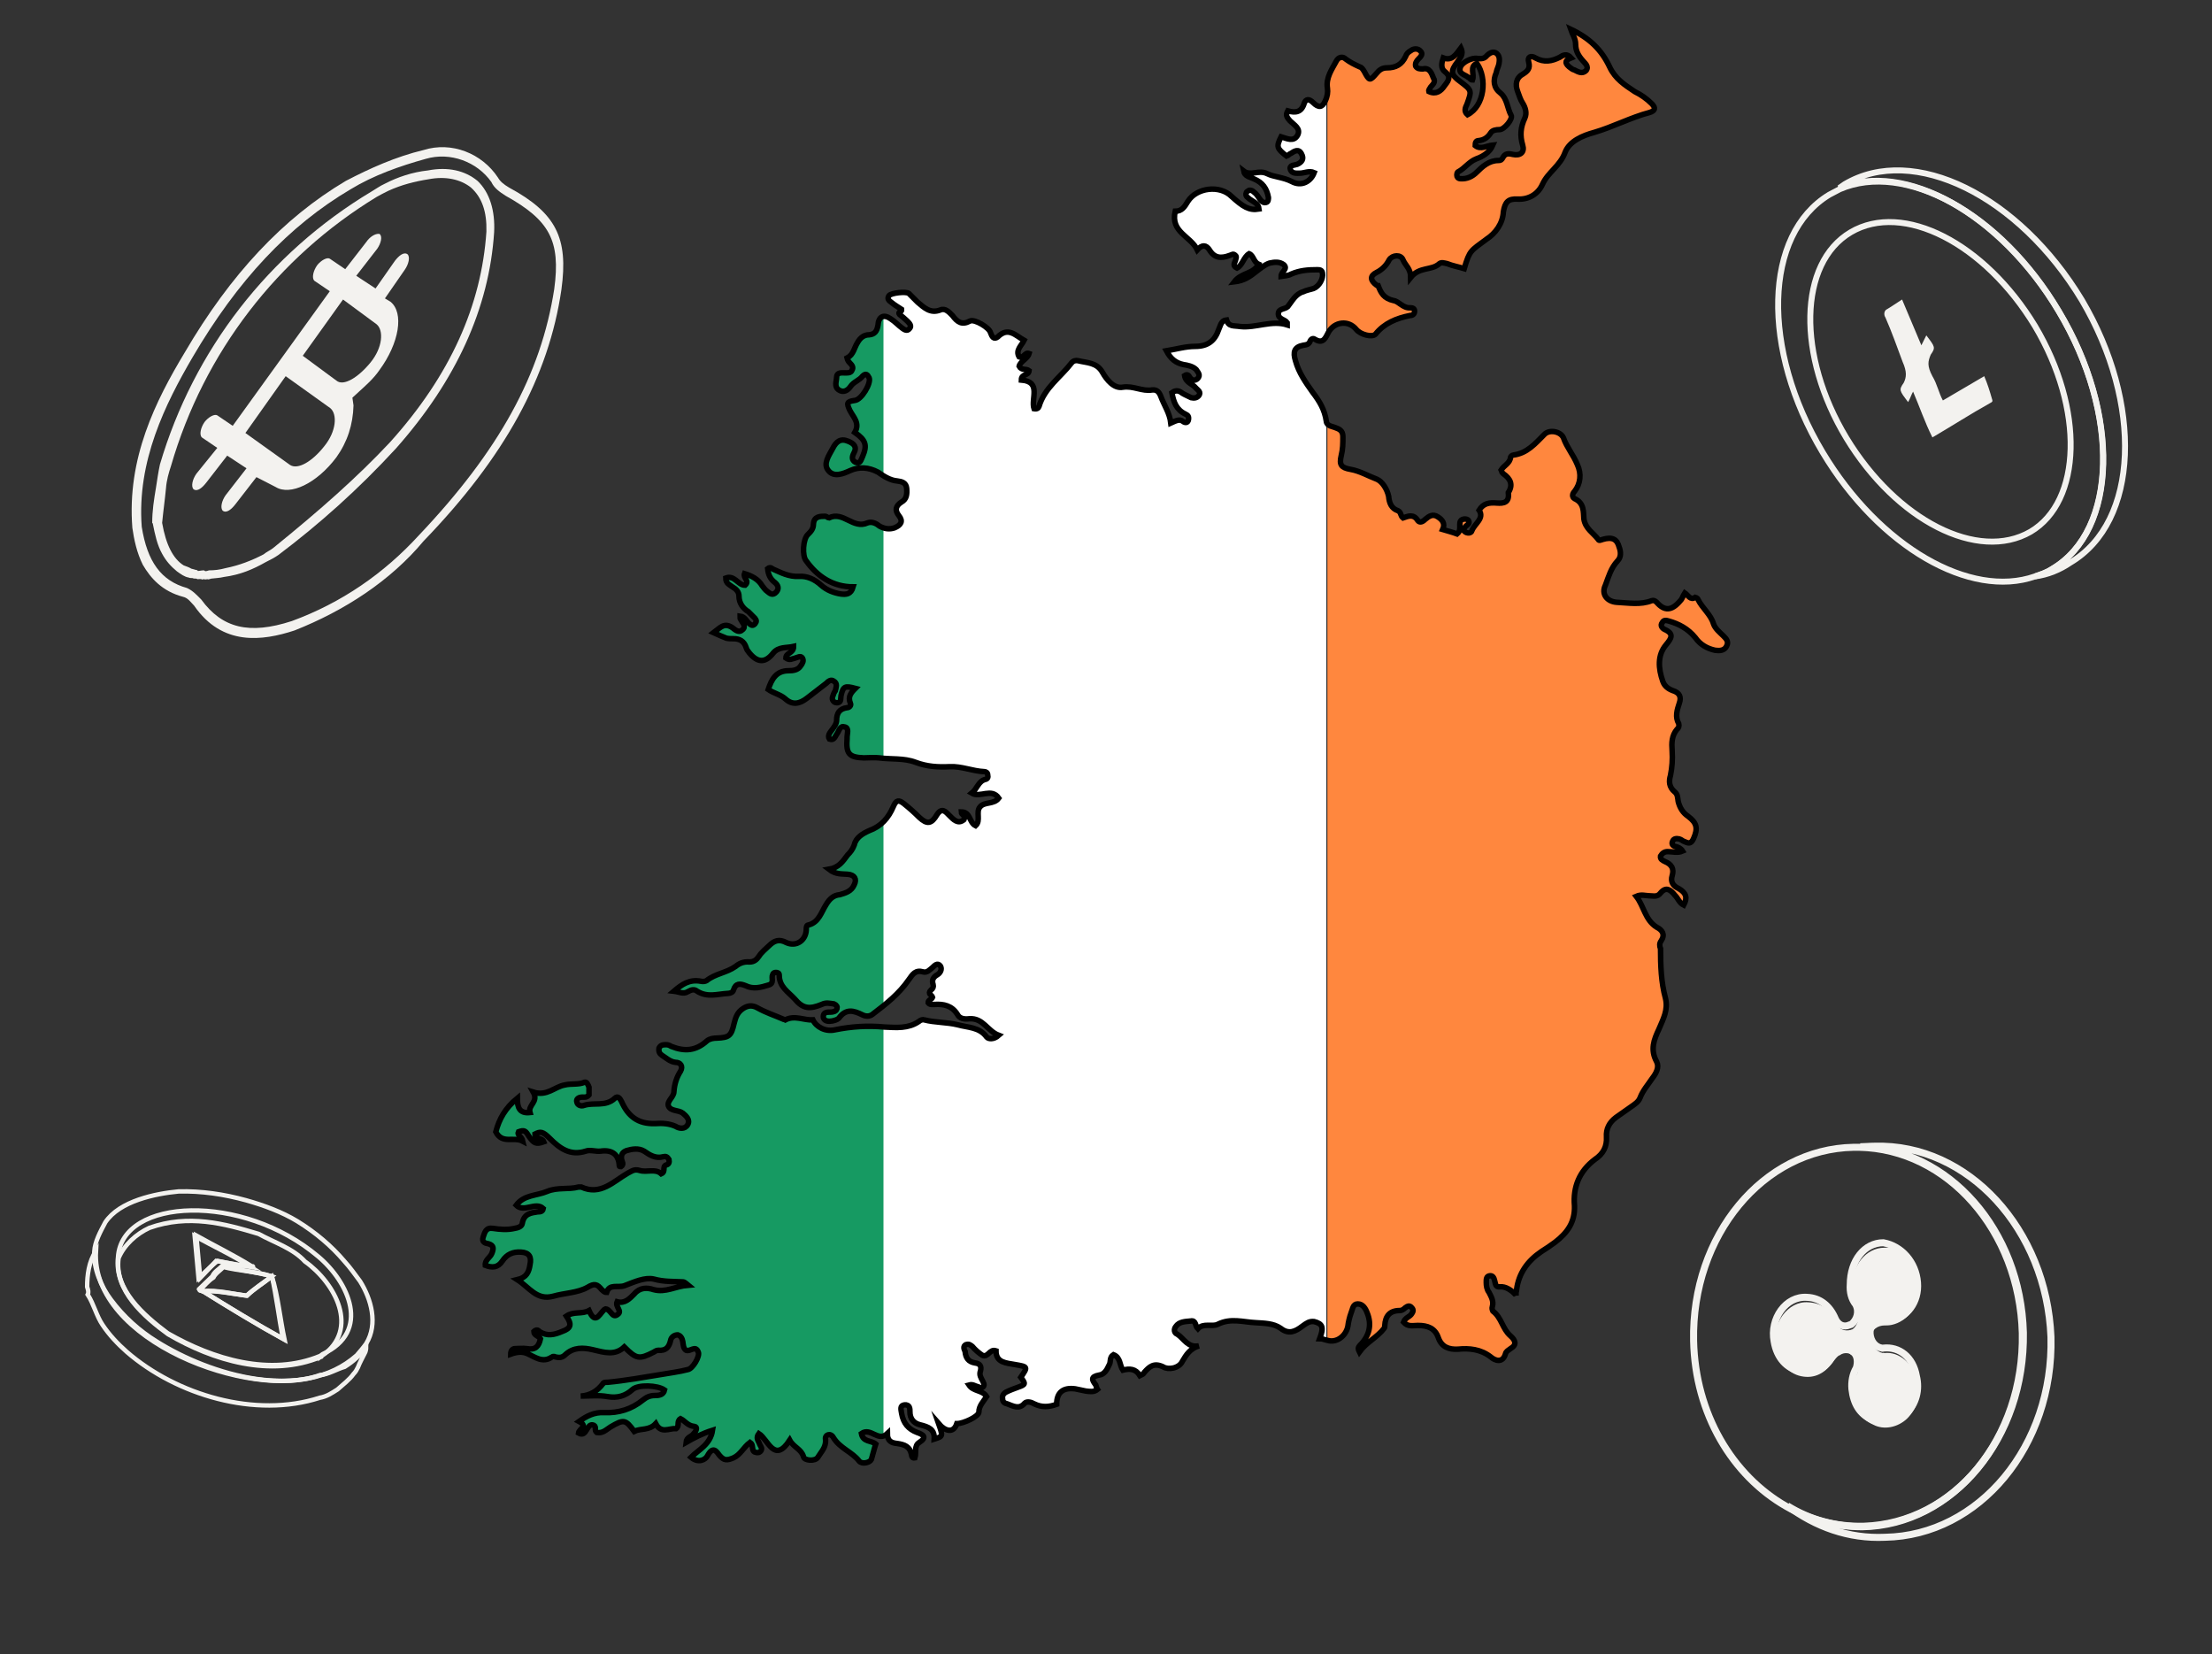 <?xml version="1.0" encoding="UTF-8"?>
<svg xmlns="http://www.w3.org/2000/svg" xmlns:xlink="http://www.w3.org/1999/xlink" version="1.1" id="Layer_1" x="0px" y="0px" viewBox="0 0 401.1 299.9" style="enable-background:new 0 0 401.1 299.9;" xml:space="preserve">
<rect x="0" y="0" width="401.1" height="299.9" fill="#333333" stroke="none"/>
<style type="text/css">
	.st0{fill:#F3F2EF;}
	.st1{fill:none;stroke:#F3F2EF;stroke-width:1.08;stroke-miterlimit:10;}
	.st2{fill:none;stroke:#F3F2EF;stroke-width:1.272;stroke-miterlimit:10;}
	.st3{fill:none;stroke:#F3F2EF;stroke-width:0.803;stroke-miterlimit:10;}
	.st4{fill:none;}
	.st5{clip-path:url(#SVGID_2_);fill:#169A62;}
	.st6{clip-path:url(#SVGID_4_);fill:#FFFFFF;}
	.st7{clip-path:url(#SVGID_6_);fill:#FF873E;}
	.st8{fill:none;stroke:#000000;stroke-miterlimit:10;}
</style>
<g>
	<path class="st0" d="M50.5,100.6c7.3-5.5,14.5-11.9,21.3-19.3C82.7,69,88.7,55.9,89.6,42.1c0.2-3.9-0.8-7.2-3-9.3   c-2.3-1.9-5.4-2.6-9-1.9c-2.8,0.3-5.5,1.2-7.8,2.4c-0.9,0.4-1.7,1-2.4,1.4C48.7,45.9,35.1,63.5,29,84.2c-0.3,1.4-0.5,2.8-0.7,4.1   c-0.4,2.4-0.7,4.3-0.7,6.5l0,0l0,0l0,0l0.1,0.1l0,0c0.4,2,0.8,3.9,1.7,5.5c0.7,1.3,1.6,2.3,2.7,3.2c0.7,0.5,1.4,1,2.1,1.1l0,0   c0.2,0.1,0.4,0.1,0.7,0.1c0.2,0.1,0.4,0.1,0.7,0.1l0.2,0.1c0.3,0,0.7-0.1,0.9,0.1c0,0,0,0,0.1-0.1c0.3,0,0.4,0.1,0.8,0   c0.2,0.1,0.3,0,0.7-0.1l0,0c0.7-0.1,1.5-0.1,2.3-0.3c3-0.4,5.3-1.4,7.6-2.7C49,101.5,49.8,101.1,50.5,100.6z M37,103.4   C37,103.4,36.8,103.5,37,103.4c-0.5,0-0.7,0.1-1,0.1c0,0-0.1,0.1-0.2-0.1c-0.2-0.1-0.4-0.1-0.4-0.1c-0.2-0.1-0.4-0.1-0.7-0.2l0,0   c-0.5-0.3-0.9-0.4-1.4-0.6c-1.9-1.2-3.2-3.7-3.9-7.7c0.2-2.1,0.5-4.2,0.7-6.3c0.1-1.4,0.5-2.8,0.9-4C37,63.8,50.4,46.6,68.3,35.7   c0.7-0.4,1.3-0.7,2.1-1.1c2.4-1.1,4.8-1.7,7.3-2.1c3.1-0.6,5.8,0,7.7,1.5c2,1.8,2.9,4.4,2.8,8c-0.9,13.3-6.5,26-17.5,38.2   c-5.9,6.3-12.7,12.3-21.1,19.1c-0.6,0.5-1.2,0.7-1.8,1.2c-2.1,1.1-4.4,2-6.9,2.5c-1.1,0.3-2,0.4-3,0.4   C37.3,103.6,37.2,103.6,37,103.4z"></path>
	<path class="st0" d="M76.8,98.1c14.7-15.2,22.7-29.8,25-45.6c1.3-9.4-1-13.9-9.5-18.5c-1-0.6-1.6-1.1-2-1.8   c-2.9-4.4-8.4-6.6-13.5-5c-5,1.2-9.7,3.3-14.1,5.6c-11.3,6.7-20.9,16.9-29.2,31.1C28.2,72.7,23,83.1,24,95.7l0,0   c0.3,2.1,0.8,4.5,1.9,6.7c1.4,2.4,3.5,4.8,7.3,5.8c0.9,0.2,1.4,1,2,1.6c5.1,7.4,12.4,6.4,18.2,4.5C62.5,110.7,70.8,105.3,76.8,98.1   z M52.9,112.6c-7.7,2.5-12.6,1.3-16.4-3.9c-0.8-0.8-1.5-1.6-2.6-2.1c-4.7-1.3-7.2-4.8-8.2-11.1c-0.9-11.9,4.3-22.3,9.2-30.7   c8.2-14,17.5-23.9,28.7-30.5c4.1-2.5,8.9-4.2,13.6-5.5c4.4-1.3,9.3,0.5,11.9,4.2c0.5,1.1,1.5,1.8,2.6,2.5c7.9,4.4,10,8.1,8.8,16.9   C98.1,67.9,90.5,81.7,76,97C69.6,104,61.9,109.3,52.9,112.6z"></path>
	<path class="st0" d="M64.1,73.5l-0.2-1.4l1.2-1.1c1.2-1.1,2.6-2.3,3.7-3.9c3.6-4.9,4.5-10.4,2-12.4l-1-0.6l3.6-5.2   c0.7-1,1-2.3,0.5-2.8c-0.7-0.5-1.6,0.3-2.3,1.2l-3.5,5l-3.5-2.3l3.8-4.9c0.7-1,1-2.3,0.4-2.7C68,42.3,67,43,66.4,43.9l-3.8,4.9   l-2.8-1.9c-0.5-0.3-1.6,0.3-2.3,1.2c-0.7,1-1,2.3-0.5,2.8l2.8,1.9L42.2,77.2l-2.8-1.9c-0.5-0.3-1.6,0.3-2.3,1.2   c-0.7,1-1,2.3-0.5,2.8l2.8,1.9l-3.8,4.7c-0.7,1-1,2.3-0.5,2.8c0.7,0.5,1.6-0.3,2.3-1.2l3.8-4.9l3.5,2.3l-3.8,4.9   c-0.7,1-1,2.3-0.5,2.8c0.7,0.5,1.6-0.3,2.3-1.2l3.8-4.9l3.5,1.8c2.6,1.6,7.4-0.6,11-5.4C63,80.1,64,77,64.1,73.5z M62.2,54.3   l6.1,4.5c1.3,1.1,1.1,4.2-1.1,6.9C65,68.4,62.3,70.1,61,69l-6.1-4.5L62.2,54.3z M52.6,84.3l-8.1-5.8l7.3-10.3l8.1,5.8   c1.3,1.1,1.1,4.2-1.1,6.9C56.6,83.7,54,85.2,52.6,84.3z"></path>
</g>
<g>
	<path class="st1" d="M373.3,56.4c11.2,18.7,10.6,39.7-1.1,46.7c-1,0.7-2,1-3.2,1.4c2.3-0.3,4.5-1.2,6.4-2.5   c12.5-7.4,13.2-28.8,2.1-47.6c-11.4-18.9-30.5-28.4-43-21c-0.3,0.2-0.7,0.5-1,0.7C345.3,29.1,362.6,38.6,373.3,56.4z"></path>
	<path class="st1" d="M330.5,82c10.3,17.2,26.8,26.6,38.5,22.5c1.2-0.4,2.1-0.7,3.2-1.4c11.8-7,12.3-28,1.1-46.7   c-10.5-17.8-27.9-27.2-39.7-22.1c-0.6,0.3-1.3,0.7-1.9,1C319.8,42.5,319.3,63.3,330.5,82z M335.6,42.1c9.5-5.6,24.3,2,33.4,17   c9,15.1,8.5,31.8-0.8,37.3c-9.5,5.5-24.3-2-33.4-17C325.8,64.5,326.1,47.7,335.6,42.1z"></path>
	<g>
		<path class="st0" d="M348.4,62.6l-3.5-8.3c-1.1,0.7-2.1,1.4-2.8,1.8c-0.4,0.2-0.6,0.9-0.2,1.5c1.1,2.5,2.1,5.3,3.1,8    c0.8,1.8,0.7,2.8,0.2,3.8c-0.9,1.3-0.8,1.4,0.8,3.5c0.4-0.7,0.6-1.4,0.9-1.9c1.2,2.8,2.1,5.5,3.5,8.3c3.6-2.1,7-4.3,10.6-6.3    c0.4-0.2,0.3-0.4,0.2-0.7c-0.4-1.4-0.8-2.7-1.4-4.1l-7.5,4.4c-0.8-1.5-1-2.9-1.9-4.4c-1-1.9-0.8-2.7-0.3-3.9    c0.9-1.3,0.8-1.4-0.8-3.5L348.4,62.6z"></path>
	</g>
</g>
<g>
	<path class="st2" d="M339.9,207.8c-0.9,0-1.8,0.1-2.6,0.1c16,0.3,29.1,15.1,29.6,33.7c0.3,19-12.5,34.6-29,35.1   c-5,0.1-9.6-1.1-13.8-3.7c5.1,3.8,11.1,6,17.7,5.7c17.1-0.3,30.6-16.6,30.1-36.3C371.1,222.9,356.9,207.3,339.9,207.8z"></path>
	<path class="st2" d="M337.1,208c-0.3,0-0.6,0-1,0c-16.4,0.3-29.4,16-29,35.1c0.3,13.2,7,24.4,16.8,30c4.2,2.4,8.9,3.7,13.8,3.7   c16.4-0.3,29.4-16,29-35.1C366.2,223.1,353.1,208.3,337.1,208z M347.7,232.5c0.3,3.6-2,6.5-4.9,6.8c-0.3,0-0.9,0-1.3,0.1   c-1.3,0.1-2.4,0.9-2.4,2.1c0,0.1,0,0.3,0,0.3c0.1,1.3,0.9,2.4,2.1,2.6c0.1,0,0.1,0.1,0.3,0c2.9-0.3,5.4,1.6,6,5.1   c0.6,2.4,0,5-1.9,6.8c-1.5,1.6-3.9,2-6.1,1.1c-2.3-1-3.4-2.9-3.7-5.6c-0.1-1.3,0.1-2.6,0.8-3.8c0.3-0.9,0.3-2.3-0.6-2.9   c-0.8-0.8-1.6-0.8-2.6-0.3c-0.3,0.1-0.6,0.6-1,0.9c-1.4,2.4-3.4,3.6-6,2.9c-2.4-0.5-4.2-2.4-4.7-5.4c-0.8-4.1,2.1-8.3,6-8   c2.3,0.1,4.1,1.5,5.1,3.9c0.5,1.1,1.5,1.6,2.6,1.1c0.1,0,0.3-0.1,0.3-0.1c1-0.8,1.5-2.3,0.8-3.6c-0.8-1-1.1-2.3-1-3.6   c0-4.4,2.6-7.6,6-7.6C344.8,225.9,347.4,228.8,347.7,232.5z"></path>
	<path class="st0" d="M341.7,226.2c-3.3,0-6,3.2-6,7.6c0.1,1.3,0.3,2.6,1,3.6c0.6,1.1,0.3,2.8-0.8,3.6c-0.1,0-0.3,0.1-0.3,0.1   c-1.1,0.3-2.1-0.1-2.6-1.1c-1-2.6-2.8-3.8-5.1-3.9c-3.7-0.3-6.7,3.9-6,8c0.8,2.9,2.3,4.9,4.7,5.4c2.4,0.5,4.4-0.5,6-2.9   c0.3-0.3,0.6-0.8,1-0.9c0.8-0.6,1.9-0.5,2.6,0.3c0.8,0.9,1,2,0.6,2.9c-0.6,1.1-0.8,2.6-0.8,3.8c0.1,2.6,1.4,4.6,3.7,5.6   c1.9,1,4.4,0.5,6.1-1.1c1.8-1.8,2.6-4.4,1.9-6.8c-0.8-3.2-3.3-5.4-6-5.1c-0.1,0-0.1-0.1-0.3,0c-1.3-0.3-2-1.4-2.1-2.6   c0-0.1,0-0.3,0-0.3c0-1.4,1.3-2.1,2.4-2.1c0.3,0,0.8,0,1.3-0.1c2.9-0.6,5.2-3.6,4.9-6.8C347.4,228.8,344.8,225.9,341.7,226.2z"></path>
</g>
<g>
	<g>
		<path class="st3" d="M62.4,228.6c1.1,1.2,2,2.5,2.9,3.7c2,3.2,3.3,7.7,1.1,11.3c-0.5,0.7-1.1,1.4-1.7,2.1    c-9.8,8.7-26.6,3.6-36.3-2.5c-3.1-1.9-6-4.5-8.3-7.6c-1.8-2.4-3.2-5.7-3-8.7c0.1-1.8,1.1-3.6,2-5.3c2.6-3.9,9.1-5.2,13.3-5.6    c4.1-0.1,8.2,0.5,12.2,1.6c3.2,0.9,6.5,2.1,9.3,3.8C57.3,223.5,60.1,225.9,62.4,228.6z M58.5,245.5c8.9-4.1,4.7-13.1-0.8-17.7    c-13.7-11.6-35.6-10.7-36.3,0.1c-0.7,5.9,4.6,10.5,9,13.8c8.2,4.7,18.6,7.9,27.7,4.1L58.5,245.5z"></path>
	</g>
	<g>
		<path class="st3" d="M58.2,246c-9.1,3.8-19.5,0.7-27.7-4.1c-4.4-3.2-9.8-7.9-9-13.8c1-2.4,3.2-4.4,5.6-5.5    c7.1-2.5,13.5-0.8,19.8,1.1c2.9,1.6,6.2,2.6,8.4,5c5.5,3.9,10,12.3,3.1,17.1C58.5,245.5,58.2,245.7,58.2,246z M45.7,229.6    C45.9,230,46,229.4,45.7,229.6c-3.2-2-6.7-3.7-10.1-5.6l0.7,7.7c1-1,2-2.3,3.2-3.1C41.5,229,43.4,229.5,45.7,229.6L45.7,229.6z     M49.3,231.4c-2.7-0.8-5.9-1.1-9-1.9c-0.6,0.6-1.5,1.1-1.8,1.9c-0.8,0.8-1.6,1.5-2.4,2.3c0.1,0.4,0.2,0.1,0.4,0.2    c4.8,3,9.9,6.1,14.8,8.8C50.6,239.1,50.1,234.9,49.3,231.4L49.3,231.4z"></path>
	</g>
	<g>
		<path class="st3" d="M66.1,245.4c-0.4,0.8-0.9,1.7-1.2,2.5c-0.2,0.4-0.4,0.8-0.8,1.2c-0.7,1-2,2-2.9,2.8c-1.1,0.7-2,1.3-3.2,1.5    c-11.7,3.8-26-0.5-35-8.3c-1.7-1.5-3.2-3.1-4.4-4.9c-1.1-1.6-1.6-3.8-2.7-5.5c0.2-0.4,0.1-0.8-0.1-1.4c0-2.1,0.3-4.6,1.6-6.5    c-1,16.3,28.1,27.1,40.6,22.5c1.5-0.1,3.1-1.1,4.5-1.5c1.6-1,2.8-2.1,3.9-3.6C66.4,244.6,66.3,245.1,66.1,245.4z"></path>
	</g>
	<g>
		<path class="st0" d="M58.2,246c-0.2-0.1-0.2-0.2-0.1-0.4s0.2-0.2,0.4-0.1l0,0L58.2,246z"></path>
	</g>
	<g>
		<path class="st3" d="M49.3,231.4c1.1,3.5,1.5,7.7,2.3,11.5c-4.9-2.7-10-5.8-14.8-8.8c2.4-0.2,5.4,0.5,8,0.8    C46,233.7,47.7,232.6,49.3,231.4z"></path>
	</g>
	<g>
		<path class="st3" d="M49.3,231.4c-1.5,1.2-3,2.1-4.6,3.5c-2.4-0.3-5.4-1.1-8-0.8c-0.2-0.2-0.5,0-0.4-0.2c0.7-0.8,1.5-1.7,2.4-2.3    c0.4-0.8,1.3-1.3,1.8-1.9C43.2,230.4,46.5,230.5,49.3,231.4z"></path>
	</g>
	<g>
		<path class="st3" d="M45.5,229.7l-6.3-1.1c-0.8,0.9-2,2-3.2,3.1l-0.7-7.6C38.8,226,42.4,227.7,45.5,229.7z"></path>
	</g>
</g>
<path class="st4" d="M274.4,42c-2.7-1.5-3.3-1.5-5.5,0.6c-1.4,1.3-3.8,1.3-5.2-0.1c-0.6-0.7-0.5-1.3,0-1.9c0.6-0.7,0.5-1.3,0-2.1  c-1.2-1.8-0.3-3.9,1.8-4.4c-0.9-3.2-0.8-3.4,2.1-4.5c0.5,3.1,0.9,3.4,4.1,3.5c0.6,0,1.3-0.1,1.7,0.6c0.4,0.7-0.1,1.3-0.6,1.6  c-1.7,1.4-1.3,2.4,0.4,3.4C274.2,39.4,275.5,40.2,274.4,42z"></path>
<path class="st4" d="M223.9,39.7c-1.4-0.2-2.1-1.5-2.8-2.5c-0.4-0.5,0.1-1.1,0.6-1.4c1.3-0.8,2.4-0.2,3.5,0.4  c0.9,0.6,1.5,1.4,1.2,2.5C226,40,224.7,39.2,223.9,39.7z"></path>
<path class="st4" d="M256.8,38.3c-2.4-0.1-4.6,0.7-6.7,1.5c-0.6-1-0.5-1.8-0.1-2.7c2.3,0.2,4.6,0.4,6.8,0.6  C256.8,38,256.8,38.2,256.8,38.3z"></path>
<path class="st4" d="M171.7,29.4c-0.8-0.4-2.2-0.1-2.1-1.5c0.1-1.1,1.3-1.2,2.2-1.2c1,0,1.6,0.6,1.6,1.5  C173.4,29.2,172.8,29.6,171.7,29.4z"></path>
<rect x="0.6" y="-0.1" class="st4" width="400" height="300"></rect>
<g>
	<g>
		<g>
			<g>
				<defs>
					<path id="SVGID_1_" d="M170.2,258.1c0.8,2.3,0.8,2.3-0.8,2.8c0.1-1.8-1-2.2-2.6-2.6c-1.2-0.3-1.8-1.2-1.8-2.3       c0-0.6,0-1.4-1-1.3c-0.9,0.1-0.6,0.9-0.5,1.6c0.3,1.7,1.2,2.8,2.8,3.4c1.2,0.4,1.8,0.9,0.4,1.8c-1,0.6-0.5,1.9-0.8,2.8       c-0.5,0.1-0.6-0.3-0.6-0.5c-0.3-1.6-1.3-1.9-2.6-2.1c-1-0.1-1.8-0.4-1.8-1.8c-1.7,1.6-3-1.2-4.7,0c0.3,1.6,1.8,1.2,2.6,1.9       c-0.3,0.9-0.5,1.8-0.8,2.8c-0.3,0.6-1.7,0.9-2.2,0.3c-1.3-1.7-3.5-2.3-4.7-4.3c-0.5-0.9-1.6-0.5-1.4,0.4       c0.1,1.4-0.8,2.2-1.4,3.2c-0.5,0.8-2.5,0.6-2.6-0.1c-0.4-1.4-1.8-1.7-2.5-3c-2.8,4.3-3.9-0.1-5.6-1.2c-0.6,0.8-0.1,1.3,0.1,1.8       c0.1,0.4,0.6,0.8,0.3,1.3c-0.3,0.4-0.6,0.4-1,0.3c-0.6-0.1-0.5-0.8-0.6-1.2c0-0.1-0.1-0.4-0.4-0.6c-1.2,0.9-1.7,2.2-3,2.8       c-1.2,0.5-1.7,0.5-2.5-0.4c-0.6-0.8-1.2-1.8-2.2,0c-0.4,0.8-1.7,1.4-3,0.3c1.4-1.4,3.5-2.3,3.9-4.9c-1.9,0.6-3.4,1.4-4.8,2.2       c0.1-1,1-1,1.4-1.6c0.4-0.4,0.8-1.2,0.1-1.3c-1.2-0.1-1.7-1-2.5-1.4c-0.8,0.5-0.1,1.3-0.8,1.8c-1.3-0.1-2.7,1-3.7-0.9       c-1.2,1.3-2.7,0.8-3.9,1.4c-1.6-2.2-1.9-2.2-4.3-0.8c-0.8,0.5-1.4,1.2-2.5,1c-0.5-0.4,0-1-0.5-1.3c-1.4-0.6-1.2,2.3-2.8,1.4       c0.1-0.8,1.8-1.2,0.1-2.1c1.4-1,2.8-1.7,4.5-1.6c2.7,0.1,5-0.6,7.1-2.3c0.6-0.5,1.3-0.8,2.1-0.8s1.6-0.1,1.8-1       c-1.3-0.9-4.8-1-5.8-0.1c-1.3,1.2-2.8,1.6-4.5,1.3c-1.7-0.3-3.2-0.1-4.9-0.1c1.7-0.1,3-0.9,4-2.2c0.1-0.3,0.5-0.3,0.9-0.3       c3.2-0.3,6.5-0.9,9.6-1.4c1.7-0.3,3.4-0.5,4.9-0.9c0.9-0.1,2.3-2.5,1.9-3.2c-0.5-1.3-1.4,0-2.2-0.3c-0.5-0.3-0.5-1-0.6-1.6       c-0.1-0.5-0.3-1-0.9-1.2c-0.6,0-1.2,0.4-1.3,1c-0.3,1.3-0.9,1.9-2.2,1.8c-0.3,0-0.5,0.1-0.8,0.3c-2.7,1.4-3.2,1.3-5.4-0.9       c-1.7,1.6-3.6,1-5.7,0.5c-1.7-0.4-3.5-0.5-5,0.9c-0.5,0.5-1,0.6-1.8,0.4c-0.1-0.1-0.5-0.1-0.6,0c-1.7,1.2-3.1,0-4.5-0.6       c-0.9-0.4-1.9-0.3-3,0.1c0-0.6,0.3-1,0.8-1c0.6,0,1.4-0.1,2.1,0c1.6,0.3,2.2-0.4,2.5-1.8c-0.3-0.5-1.2-0.6-1.2-1.3       c0.4-0.4,0.8-0.3,1,0c1.4,0.9,2.7,0.6,4.1,0c1.7-0.6,1.8-1.3,0.8-2.8c1.3-0.9,2.8-0.3,4.1-1c1.3,3,2.1,0,3-0.3       c1,0.1,1.2,1.8,2.2,1c0.9-0.6-0.5-1.4-0.1-2.3c1.4,0.4,2.3-0.6,3.1-1.4c1-1.2,2.3-1.2,3.5-0.8c2.2,0.6,3.9-0.6,6.3-0.8       c-0.6-0.5-0.8-0.6-0.9-0.6c-1.8-0.1-3.5,0-5.3-0.5c-1.6-0.4-3.6,0.5-5.4,1.2c-1.2,0.4-2.7-0.4-3.2,1.2c-0.5,0-0.6-0.3-0.9-0.5       c-0.8-1-1.3-1.2-2.6-0.4c-1.8,1-4.1,1-6.2,1.6c-3,0.8-4.3-1.6-6.5-3c1.7-0.4,2.1-1.4,2.3-2.7c0.3-1.4-0.1-2.2-1.6-2.3       s-2.6,0.4-3.4,1.6s-1.8,1.3-3.1,0.8c-0.1-1,0.9-1.4,1.2-2.2s0.4-1.4-0.6-1.7c-0.6-0.1-1.3-0.3-1-1.2s0.5-1.8,1.8-1.6       s2.6,0.3,3.9,0c0.6-0.1,1.3-0.3,1.4-0.9c0.3-1.8,1.6-1.9,2.8-2.1c0.4,0,0.9,0,1-0.6c-1.4-1.3-3.5,0.8-4.9-0.6       c1.4-1.9,3.7-1.7,5.6-2.5s3.9-0.3,5.7-0.8c0.1,0,0.4,0,0.5,0c3.5,1.6,5.8-1,8.4-2.5c0.8-0.4,1.2-0.8,2.2-0.5       c1.3,0.4,2.8-0.4,3.9,0.6c0.9-0.4,0.1-1.3,0.9-1.6c0.5-0.1,0.6-0.5,0.5-1c-0.3-0.5-0.6-0.6-1-0.5c-1.4,0.4-2.5-0.3-3.5-1       c-1-0.6-2.2-0.4-3.2-0.1c-0.8,0.3-1,0.8-0.9,1.6c0.1,0.4,0.5,0.9-0.1,1.3c-0.1,0-0.3,0-0.3-0.1c-0.1-2.1-1.3-3-3.4-2.7       c-0.9,0.1-1.9-0.3-2.7,0c-2.8,0.9-4.7-0.5-6.5-2.3c-1.3-1.3-1.7-1.3-2.7-0.8c0,1,1.3,0.6,1.6,1.4c-1.4,0.5-1.8,0.3-2.7-1       c-0.6-1-0.8-1.2-1.9-0.8c-0.3,0.6,0.6,0.8,0.8,1.7c-1.7-0.9-3.7,0.6-4.9-1.7c0.6-2.3,1.7-4.3,3.9-6.1c0,1.7,0.4,2.8,2.3,2.6       c-0.4-1.4,1.6-1.9,0.6-3.7c2.5,0.8,3.9-1,5.7-1.3c1.2-0.3,2.5,0,3.6-0.5c0.4-0.1,0.6,0.4,0.8,0.9c0,0.5,0,1,0,1.4       c-0.4,0.5-0.8,0.4-1.2,0.4c-0.6,0-1.2,0.3-1,0.9c0.1,0.6,0.8,0.8,1.3,0.6c1.8-0.6,3.9,0.3,5.6-1.3c0.5-0.5,0.9,0,1.2,0.6       c1.2,2.7,3,4.1,6.1,4c1.3-0.1,2.6,0,3.7,0.5c0.6,0.4,1.7,0.6,2.2-0.3c0.5-0.9-0.3-1.6-0.9-2.1c-0.8-0.6-2.2-0.3-2.6-1.3       c-0.3-0.9,1-1.6,1-2.6c0.1-1.4,0.5-2.6,1.2-3.7c0.5-0.9,0-1.6-0.9-1.6c-1-0.1-1.7-0.8-2.5-1.3c-0.4-0.3-0.6-0.6-0.5-1.3       c0.3-0.6,0.8-0.6,1.3-0.6c0.3,0,0.6,0.1,0.9,0.3c2.5,1,4.5,0.8,6.5-1c0.5-0.4,1.2-0.5,1.8-0.5c2.2-0.1,2.6-0.4,3.1-2.6       c0.3-1.2,0.6-2.1,1.7-2.8c0.8-0.5,1.6-0.6,2.5-0.1c1.6,0.9,3.2,1.4,4.8,2.1c0.1,0,0.3,0.1,0.3,0.1c1.7-0.9,3.4,0.1,5,0       c0.6,1.3,2.3,2.2,4,1.8c3-0.6,5.9-0.8,9-0.5c2.2,0.1,4.3,0.3,6.2-1c0.3-0.3,0.8-0.4,1-0.3c1.9,0.5,4.1,0.4,6.1,0.9       c1.8,0.5,3.9,0.4,5.2,2.2c0.3,0.4,1.3,0.5,2.2-0.3c-2.1-0.8-2.8-3.2-5.4-3c-0.8,0.1-1.7,0-2.1-0.8c-1-1.6-2.5-1.9-4.1-1.8       c-0.4,0-0.9,0.1-1.2-0.3c0-0.6,0.6-0.5,0.8-1c-0.1-0.4-1-0.6-0.3-1.3c0.4-0.3,0.5-0.6,0.4-1c-0.3-0.9,0.1-1.4,0.8-1.8       c0.5-0.3,0.9-1,0.5-1.6c-0.5-0.6-1-0.1-1.4,0.3c-0.5,0.4-1,1-1.7,0.8c-1.4-0.4-1.9,0.4-2.6,1.4c-1.8,2.6-4.1,4.4-6.6,6.3       c-0.5,0.4-1.2,0.4-1.8,0.1c-1.6-0.8-3-1.2-4.3,0.6c-0.3,0.3-0.8,0.4-1.2,0.5c-0.6,0.1-1.4,0.1-1.6-0.6c-0.1-0.8,0.4-1,1-1       c0.3,0,0.6,0,0.9-0.1c0.4-0.1,0.6-0.4,0.6-0.8c-0.1-0.4-0.4-0.5-0.6-0.6c-0.8-0.1-1.4-0.3-2.2,0.1c-2.2,0.9-3.4,0.8-4.9-1       c-1.2-1.3-2.8-2.2-2.8-4.3c0-0.4-0.3-0.5-0.6-0.5s-0.5,0.1-0.6,0.4c-0.3,0.6,0.4,1.6-0.8,1.9c-1.3,0.4-2.7,0.8-4.1,0.1       c-1-0.4-1.8-0.5-2.2,0.8c-0.1,0.4-0.6,0.6-1,0.6c-1.9,0.1-3.7,0.8-5.6-0.4c-0.5-0.4-1-0.3-1.7,0.1c-0.8,0.5-1.6,0-2.5-0.1       c1.4-1.2,2.8-2.2,4.9-1.8c0.4,0.1,0.8,0,1-0.1c1.6-1.3,3.6-1.4,5.3-2.6c0.6-0.5,1.4-0.9,2.5-0.8c0.8,0,1.3-0.4,1.7-1       c0.5-0.8,1.2-1.3,1.8-1.9c1-1,1.9-1.3,3.2-0.6c1.8,0.8,3.5-0.4,3.6-2.3c0-0.4,0-0.9,0.4-0.9c1.9-0.5,2.3-2.3,3.2-3.7       c0.6-1,1.3-1.7,2.5-1.8c1-0.3,2.1-0.6,2.6-1.8c0.5-1,0.1-1.8-1.2-1.9c-1-0.1-2.1,0.1-3.4-0.9c1.8-0.3,2.5-1.4,3.4-2.6       c0.5-0.5,0.9-1,1.2-1.8c0.3-1.4,1.6-2.1,2.7-2.6c2.2-0.8,3.5-2.3,4.4-4.4c0.5-1.2,1-1.2,1.9-0.5c1,0.8,1.9,1.6,2.8,2.5       c1.4,1.3,2.2,1.2,3.2-0.5c0.9-1.4,1.6-0.5,2.2,0.1c0.8,0.8,1.6,1.7,2.7,0.8c0.4-0.8-0.5-0.8-0.5-1.4c1.7,0,1.4,1.9,2.6,2.5       c1-0.9,0-2.5,0.8-3.4c0.8-1,2.5-0.4,3.4-1.6c-1.3-1.9-3.4,0-4.9-0.9c1-0.8,1.2-2.2,2.5-2.5c0.4-0.1,0.5-0.4,0.4-0.8       c0-0.4-0.3-0.6-0.6-0.6c-2.2-0.1-4.1-1-6.3-0.9c-2.1,0.1-4.1,0-6.2-0.8c-2.1-0.8-4.4-0.5-6.6-0.8c-0.9-0.1-1.9,0-2.8,0       c-2.7-0.1-3.2-0.8-3-3.5c0-0.1,0-0.3,0-0.3c0-0.6,0.4-1.6-0.4-1.8c-0.9-0.3-1,0.6-1.4,1.2c-0.4,0.5-0.5,1.3-1.4,1       c-0.4-0.6,0.1-1.2,0.4-1.6c0.4-0.5,0.9-1.2,0.9-1.8c0-1.3,0.5-2.1,1.9-2.3c0.4,0,0.8-0.4,0.6-0.8c-0.5-1.2,0.1-1.9,0.9-2.7       c-1.9-0.5-2.2-0.4-2.6,1.3c-0.1,0.5,0.1,1.2-0.6,1.3c-0.3,0-0.6,0-0.8-0.3c-0.4-0.5,0-1,0.1-1.4c0.1-0.3,0.3-0.4,0.3-0.6       c0.1-0.5,0.4-1.2-0.3-1.6c-0.5-0.4-1,0-1.4,0.4c-1.2,0.9-2.3,1.8-3.5,2.7c-1.3,1-2.6,1.3-3.9,0.1c-0.9-0.8-2.1-1-3.1-1.7       c0.6-1.8,1.4-3.4,3.7-3.4c0.8,0,1.7-0.1,2.2-0.9c0.3-0.4,0.6-0.9,0.3-1.4s-0.9-0.1-1.3,0c-0.5,0.1-1,0.5-1.7,0       c0-1,1.4-0.8,1.4-2.1c-1.3,0.3-2.7,0-3.7,1.2c-1.4,1.8-2.8,1.8-4.3,0c-0.3-0.4-0.5-0.6-0.6-1c-0.4-1.2-1.2-1.6-2.3-1.6       c-0.4,0-0.9,0-1.3-0.1c-0.8-0.3-1.4-0.6-2.3-1c1.2-0.9,1.9-1.9,3.4-0.9c0.5,0.4,1.2,1,1.8,0.4c0.8-0.6,0-1.3-0.3-1.9       c-0.1-0.1-0.1-0.3-0.1-0.6c0.9,0.1,1.2,1,1.7,1.4c0.4,0.3,0.6,0.4,1,0c0.3-0.4,0.3-0.6,0-1c-0.4-0.4-0.8-0.8-1.2-1.2       c-1-0.6-1.7-1.6-1.7-2.8c0-0.8-0.5-1.3-1.2-1.7c-0.5-0.4-1.2-0.6-1.2-1.6c1.6-0.6,2.2,1.3,3.5,1.3c0.9-0.8-0.4-1.3-0.1-2.1       c1.3,0.4,2.5,1,3.2,2.2c0.3,0.4,0.6,0.8,0.9,1c0.5,0.4,1,0.9,1.7,0.1c0.5-0.6,0.3-1.2-0.3-1.7c-0.8-0.6-1.2-1.4-1.3-2.5       c0.5-0.4,0.8,0,1,0.1c1.4,0.6,2.8,1.4,4.7,1.3c1.4-0.1,2.8,0.5,4,1.6c1,0.9,2.3,1.4,3.6,1.6c0.9,0.1,1.8,0.1,2.2-1.3       c-3.7,0-6.5-1.9-8.5-4.7c-0.8-0.9-0.6-4,0.3-4.8c0.5-0.5,1-1,1-1.9c0.1-1.4,1.2-1.4,2.2-1.4c0.1,0,0.5,0.3,0.6,0.3       c2.6-1.3,4.4,2.1,7,0.9c0.8-0.3,1.6,0.1,2.2,0.6c0.9,0.5,1.8,0.6,2.7,0.3c1.2-0.5,1.6-1.2,0.8-2.2s-0.6-1.8,0.5-2.5       c0.9-0.5,1-1.4,0.9-2.5c-0.1-1-0.9-1.2-1.7-1.3c-1.3-0.1-2.5-0.9-3.5-1.6c-1.7-0.9-3.4-1-5-0.3c-1.3,0.6-3,1.3-4,0       c-1-1.2,0.1-2.7,0.8-4c0.6-1.2,1.4-1.9,2.8-1.3c1,0.4,1.7,1,1,2.2c-0.3,0.6-0.4,1.2,0.3,1.6c0.9,0.4,1-0.4,1.3-1       c0.9-2.1,0.6-3-1.4-4.4c1-1.7-0.3-2.8-0.9-4c-0.6-1.3-0.6-1.6,0.9-1.8c1.2-0.1,3-3.1,2.6-4.1c-0.3-0.6-0.6-0.9-1.2-0.3       c-0.6,0.8-1.6,1-2.2,1.9c-0.4,0.6-1.2,1.2-2.1,0.6c-0.9-0.6-0.4-1.6-0.4-2.3c0-0.9,0.9-0.8,1.4-0.8s1.2,0.1,1.4-0.5       c0.3-0.5,0-0.9-0.4-1.3c-0.3-0.3-0.4-0.5-0.5-0.9c1.2-0.6,1.3-1.9,1.9-2.8c0.5-0.9,1.2-1.4,2.1-1.4c1-0.1,1.4-0.6,1.6-1.7       c0.1-1.6,1-2.1,2.3-1.2c0.8,0.5,1.4,1.2,2.1,1.7c0.4,0.3,0.9,0.6,1.3,0.1c0.5-0.5,0-1-0.4-1.4s-0.9-0.8-1.4-1.2       c-0.4-0.5,0.5-0.4,0.4-0.9c-0.6-0.4-1.3-0.8-1.9-1.3c-0.4-0.3-0.8-0.6-0.4-1.2c0.4-0.5,3.1-0.8,3.6-0.4c0.5,0.5,1,1,1.6,1.6       c1.2,1,2.3,2.1,4.1,1.4c0.9-0.4,1.6,0.4,2.2,1c0.9,1.2,1.7,1.8,3.2,1c0.8-0.4,3.5,1.2,3.7,2.1c0.3,0.8,0.6,1.3,1.3,0.8       c1.9-1.9,3.2-0.3,4.8,0.6c-0.5,1-1.6,1.8-0.9,3c0.9,0.3,1-0.9,1.8-0.6c-0.3,1-1.6,1.4-1.8,2.3c0.4,0.8,1.3,0.4,1.8,0.8       c-0.1,1-1.4,0.5-1.4,1.7c3.7,0.3,1.7,3.4,2.3,5.2c0.5,0.1,0.8-0.1,0.9-0.4c1-3.4,3.9-5.3,5.9-7.9c0.3-0.4,0.8-0.5,1.2-0.4       c1.6,0.4,3.4,0.3,4.4,2.1c0.8,1.4,2.1,3,3.7,2.7c1.9-0.3,3.5,0.8,5.3,0.5c0.9-0.1,1.3,0.4,1.6,1.2c0.6,1.6,1.6,3,1.8,4.8       c0.9-0.4,1.6-0.8,2.2-0.3c0.4,0.3,0.9,0.3,1-0.3s-0.1-0.8-0.5-1c-1.7-0.8-2.2-2.2-2.5-3.9c0.8-0.6,1.4-0.3,1.9,0.1       c0.5,0.3,1,0.5,1.6,0.8c0.5,0.1,1,0.1,1.4-0.4c0.4-0.6-0.1-0.9-0.5-1.3c-0.6-0.8-1.9-1-2.1-2.3c0.6-0.4,0.8,0.1,1,0.4       c0.4,0.5,0.9,0.6,1.4,0.1c0.5-0.6,0.1-1-0.3-1.6c-0.6-0.6-1.6-0.8-2.3-0.9c-1.4-0.3-2.3-1-3.1-2.5c1.8-0.3,3.5-0.8,5.2-0.8       c2.3,0,3.6-1,4.3-3.1c0.3-0.6,0.4-1.6,1.4-1.7c0.4,1.3,1.3,1,2.5,1.2c2.8,0.3,5.7-1.2,8.5-0.3c0-0.3,0-0.4,0-0.4       c-0.4-0.6-1.6-0.6-1.6-1.6s1.2-0.8,1.7-1.3c0.8-1,1.4-2.3,2.8-2.7c0.6-0.3,1.3-0.4,1.9-0.6c1-0.4,1.8-1.8,1.6-2.8       c-0.1-0.5-0.4-0.6-0.9-0.6c-1.7,0-3.2,0.1-4.8,0.8c-0.5,0.3-1.2,0.3-1.8,0.4c0-0.9,1.3-1.3,0.5-2.1c-0.8-0.6-1.7-0.5-2.6-0.3       c-0.9,0.3-1.7,1-2.5,1.6c-1,0.8-2.1,1.6-3.9,1.8c1.3-1.7,3.5-1.4,4.4-3.2c-0.9-0.4-0.9-1.6-1.7-1.9c-1,0.6-1.2,2.1-2.2,2.6       c-0.8-0.4-0.5-0.8-0.3-1.3c0.1-0.4,0.3-0.8,0-1c-0.4-0.4-0.6-0.1-1,0c-1.6,0.6-2.8,0.5-3.7-1c-0.6-0.9-1.3-1-2.2,0       c-1.2-2.5-4.9-3.2-4-7c1.2,0,1.7-0.8,2.3-1.8c1.6-2.5,5.8-3,7.9-0.9c2.1,1.9,3.2,2.6,5,2.3c-0.1-1-1-1.3-1.7-1.8       c-0.3-0.3-0.9-0.5-0.6-1.2c0-0.1,0.3-0.3,0.5-0.4c0.6-0.1,0.9,0.4,1.2,0.6c0.4,0.4,0.6,0.9,1,1.3c0.3,0.3,0.5,0.4,0.9,0.3       c0.4-0.1,0.4-0.6,0.4-0.9c-0.3-1.6-1-2.7-2.7-3.4c-0.6-0.3-1.6-0.4-1.8-1.4c1.3,1,2.7-0.3,4.3,0.5c1.2,0.6,2.8,0.6,4.4,1.4       c1.8,1,3.5,0,4.1-1.6c-0.9-0.4-1.8,0.1-2.6,0.1c-0.6,0-1.4,0.1-1.7-0.6c-0.3-0.9,0.6-0.8,1.2-1c0.9-0.4,1.3-1,0.8-1.9       c-0.5-1-1.3-0.5-1.9-0.1c-0.3,0.1-0.5,0.4-0.8,0.5c-1.8-1.4-1.9-1.7-1-3.5c1,0.3,2.3,1,3-0.3c0.6-1.2-0.6-1.8-1.4-2.6       c-0.4-0.5-0.9-0.9-0.4-1.8c1.4,0.4,2.5,0.3,3-1.4c0.3-0.8,0.9-0.8,1.6-0.1c1,1,1.7,0.9,2.2-0.3c0.4-0.8,0.5-1.6,0.4-2.3       c-0.3-1.9,0.8-3.4,1.6-4.9c0.4-0.8,1.2-0.9,1.7-0.4c0.8,0.6,1.6,1,2.5,1.4c0.4,0.1,0.6,0.4,0.9,0.9c0.9,1.7,1,1.7,2.2,0.3       c0.5-0.6,1-1,1.9-1c1.6,0,2.7-0.6,3.4-2.1c0.1-0.4,0.5-0.8,0.9-1c0.5-0.4,1.3-0.5,1.8,0.1c0.5,0.5,0,1-0.4,1.4       c-0.4,0.4-0.6,0.8-0.5,1.3c0.3,0.5,0.8,0.5,1.3,0.5c1.2-0.3,1.6,0.8,1.9,1.6c0.5,0.8-0.1,1.2-0.5,1.7c-0.1,0.3-0.4,0.4-0.3,0.8       c1.3,0.6,2.2-0.1,2.8-1c0.6-0.8,1.4-1.6,0.1-2.6c-0.8-0.6-0.6-1.6-0.3-2.5c1.6,0.6,2.3-0.6,3.2-1.8c0.6,1.3-0.3,1.9-0.6,2.5       c-1.3,1.7-1.3,2.3,0.5,3.6c2.1,1.6,2.1,1.6,1.2,4.1c-0.3,0.6-0.6,1.3,0.1,1.9c3.1-1.6,3.6-6.6,1.7-9.3c-1.4,0.6-0.4,1.9-0.8,3       c-0.4,0-0.5-0.4-0.8-0.5c-0.6-0.5-1.8-0.6-1.4-1.8c0.3-0.9,2.1-1.8,3.1-1.6c0.8,0.1,1.3,0,1.7-0.5c0.5-0.5,1.2-0.9,1.8-0.4       s0.5,1.3,0.4,1.9c-0.1,0.5-0.4,1-0.5,1.6c-0.6,1.4-0.5,2.7,0.8,3.7c1.2,1,1.2,2.7,1.9,4c0.4,0.6-1.2,2.6-2.1,2.6       c-0.6,0-1.3,0.1-1.6,0.6c-0.5,0.8-1.2,1.3-2.2,1.4c-0.5,0-0.6,0.4-0.6,0.9c1,0.8,2.1,0,3.2-0.1c-0.6,1.4-1.9,2.1-3,2.5       c-1.3,0.5-2.1,1.7-3.2,2.3c-0.3,0.1-0.4,0.5-0.3,0.9c0.1,0.3,0.4,0.4,0.6,0.4c1.2,0.1,2.2-0.4,3-1.2c1-1,2.2-2.1,3.9-2.1       c0.4,0,0.6-0.1,0.8-0.5c0.4-0.8,1-0.8,1.8-0.6c1.4,0.3,2.2-0.4,1.8-1.7c-0.5-1.7-0.4-3.2,0.4-4.9c0.4-0.9,0.1-1.9-0.4-2.7       c-0.4-0.6-0.6-1.3-0.9-2.1c-0.5-1.3-0.3-2.5,1-3.2c0.8-0.5,1.3-1,1-2.1c-0.3-1,0.4-1.3,1.2-0.8c1.6,0.9,3,0.6,4.4-0.1       c0.6-0.4,1.3-0.8,2.1,0.1c-1,0.4-1.3,0.8-0.4,1.6c0.4,0.3,0.6,0.5,1,0.6c0.6,0.3,1.4,0.8,2.1,0.1c0.6-0.8-0.3-1.4-0.6-1.8       c-0.8-0.9-1.3-1.8-1.3-3c0-1-0.6-1.8-0.9-2.7c3.4,1.6,5.6,3.7,7.1,6.9c1,2.1,2.7,3.2,4.5,4.4c1.2,0.6,2.2,1.3,3.1,2.2       c0.8,0.8,0.6,1.3-0.4,1.6c-3.4,0.9-6.6,2.6-10,3.6c-2.2,0.6-4.5,1.6-5.3,3.6c-0.9,2.5-3.1,3.6-4.1,5.8       c-0.8,1.8-2.5,2.8-4.5,2.7c-1.7-0.1-2.3,0.5-2.6,2.3c-0.1,2.1-1.4,3.9-3.1,5c-2.8,2.1-3,1.9-4,5.3c-1-0.3-2.1-0.5-3.1-0.9       c-0.5-0.1-1-0.3-1.4,0c-1.4,1.3-3.6,0.5-5.2,2.5c0-1.6-1-2.2-1.4-3.2c-0.4-1-1.9-0.9-2.5,0c-0.5,1-1.3,1.8-2.3,2.3       c-1.2,0.6-1.2,1.4,0,2.3c0.1,0.1,0.3,0.1,0.3,0.1c0.5,1.3,1,2.3,2.8,2.7c0.9,0.1,1.7,1.4,3,1.3c0.4,0,0.8,0.1,0.8,0.6       s-0.3,0.8-0.8,0.8c-2.5,0.5-4.7,1.4-6.3,3.4c-0.6,0.6-2.7,0.1-3.5-0.9c-1.4-1.7-3.9-1.4-5,0.5c-0.5,0.9-0.9,2.3-2.5,1.3       c-0.4-0.3-0.8,0.1-0.9,0.5c-0.3,0.5-0.6,0.5-1.2,0.6c-1.6,0.3-1.9,1.2-1.4,2.8c0.6,2.2,1.9,4,3.1,5.7c1.3,1.7,2.2,3.2,2.5,5.3       c0.1,0.9,1.2,0.9,1.8,1.2c0.9,0.3,1.2,0.8,1.2,1.6c0,1.2,0,2.2-0.3,3.4c-0.4,1.7,0,2.2,1.7,2.5s3.2,1.2,4.8,1.8       c0.9,0.4,1.8,1.7,2.1,3.1c0.1,1.2,0.5,2.2,1.7,2.6c0.6,0.3,0.4,0.9,0.9,1.3c0.9-0.3,1.9-0.8,2.7,0.5c0.4,0.5,1,0.1,1.4-0.3       c0.6-0.5,1.3-1,2.2-0.4c0.8,0.5,1.4,1.2,0.9,2.3c1,0.3,1.8,0.5,2.6,0.8c0.6-0.5,0.5-1,0.5-1.7c0-0.5,0.1-0.9,0.8-1       c0.3,0,0.6,0,0.8,0.3c0.3,0.5-0.3,0.8-0.5,1c-0.3,0.3-0.4,0.5-0.3,0.9c0.5,0.5,1.3,0.4,1.4-0.1c0.5-1.3,2.3-2.2,1.3-3.7       c0.8-1.3,1.9-1.4,3.2-1.3c1.3,0.1,2.3-0.1,2.1-1.8v-0.1c0.9-1.4,0.4-2.5-0.9-3.4c-0.1-0.1-0.3-0.3-0.3-0.4c0,0,0-0.1-0.1-0.3       c0.5-0.8,1.6-1.2,1.7-2.3c0-0.1,0.3-0.4,0.5-0.4c2.5-0.3,4-2.1,5.6-3.7c0.9-1,3-0.6,3.5,0.6c0.6,1.7,1.8,3.1,2.5,4.8       c0.8,1.7,0.6,3.5-0.5,4.9c-0.4,0.4-0.5,1,0,1.3c1.8,0.8,1.6,2.5,1.7,3.7c0.3,1.8,1.7,2.5,2.6,3.7c0.1,0.3,0.5,0.1,0.8,0       c1.7-0.5,2.6-0.1,3,1.4c0.3,0.8,0.4,1.8-0.3,2.5c-1.2,1.3-1.6,2.8-2.2,4.4c-0.8,1.6,0.3,3,2.1,3.1c2.1,0.1,4.3,0.5,6.3-0.3       c0.3-0.1,0.6,0,0.9,0.3c1.4,1.6,2.7,1.6,4.3-0.3c0.4-0.4,0.4-0.8,0.8-1.4c0.6,0.4,1,1.4,1.9,0.8c0,0,0.4,0.1,0.5,0.4       c0.8,1.6,2.3,2.7,2.8,4.4c0.3,0.9,1.2,1.6,1.8,2.2c0.5,0.5,1,1,0.6,1.8c-0.4,0.9-1.3,0.9-2.1,0.8c-1.4-0.3-2.7-1-3.6-2.3       c-1.3-1.6-3-2.5-4.8-3c-0.4-0.1-0.9-0.3-1.2,0.3c-0.4,0.5,0,1,0.4,1.2c1.8,0.8,1.3,1.6,0.3,2.8c-1.6,1.9-1.4,4.3-0.6,6.6       c0.3,0.9,1,1.4,1.8,1.7c1.3,0.4,1.6,1.2,1.2,2.3c-0.4,1.2-0.8,2.5-0.1,3.7c0.1,0.4,0,0.8-0.3,1c-1,1.2-1,2.5-0.9,3.9       c0.1,1.6,0,3-0.3,4.5c-0.3,1-0.3,2.1,0.8,3c0.5,0.4,0.5,1,0.6,1.7c0.3,1.2,0.9,2.1,1.8,2.7c1.6,1.2,1.8,2.2,1,4       c-0.4,0.9-0.8,1-1.6,0.6c-0.4-0.1-0.6-0.4-1-0.5c-0.5-0.1-1-0.1-1.2,0.4c-0.3,0.6,0.1,0.9,0.6,1c0.4,0.1,0.9,0.3,1.2,0.8       c-0.9,0.4-1.8,0.1-2.7,0.1c-0.6,0-1,0.3-1.3,0.8c-0.1,0.6,0.4,0.8,0.8,1c1.2,0.5,1.7,1.3,1.3,2.6c-0.3,1,0.1,1.8,1.2,2.3       c1.4,0.8,1.6,1.7,0.9,3c-0.8-0.4-1-1.2-1.6-1.8c-0.8-1-1.6-1.6-2.6-0.4c-0.6,0.8-1.3,0.5-2.1,0.5c-0.6,0-1.4-0.3-2.3,0.1       c1.4,1.8,1.6,4.3,3.7,5.6c1,0.5,1.6,1.3,0.8,2.5c-0.3,0.4-0.3,0.9-0.1,1.4c0,3,0.1,6.1,0.9,9c0.5,2.1-0.4,3.7-1.2,5.6       c-0.9,1.9-1.6,3.7-0.4,5.9c0.5,1-0.1,2.1-0.8,3c-0.8,1.2-1.7,2.2-2.2,3.5c-0.3,0.8-1,1.2-1.7,1.7c-0.9,0.6-1.8,1.3-2.7,1.9       c-1.2,0.9-1.8,2.1-1.7,3.5c0.1,1.8-0.6,3.1-2.1,4.1c-2.8,2.1-4,5-3.7,8.4c0.1,3-1.3,4.9-3.5,6.6c-0.8,0.6-1.7,1.2-2.5,1.7       c-2.5,1.7-4.1,3.9-4.5,6.9c0,0.3-0.1,0.4-0.1,0.6c0,0-0.1,0-0.3,0.1c-0.6-0.6-1.6-1.3-2.6-1.2c-0.9,0.1-0.8-0.6-1-1.2       c-0.1-0.4-0.3-0.9-0.9-0.8c-0.6,0.1-0.6,0.6-0.6,1.2c0,0.6,0.1,1.3,0.5,1.8c0.4,0.8,0.9,1.6,0.6,2.6c-0.1,0.3,0,0.6,0.1,0.8       c1.6,1.2,1.7,3.2,3.2,4.5c0.9,0.8,1.2,1.6,0,2.3c-0.4,0.3-0.8,0.5-0.9,0.9c-0.5,1.8-1.9,1.3-2.7,0.6c-1.8-1.4-3.9-1.6-5.9-1.4       c-1.7,0.1-3-0.4-3.6-2.1c-0.6-1.7-1.9-2.2-3.7-2.2c-0.9,0-1.8,0.3-2.6-0.6c0.3-0.8,1-0.9,1.4-1.4c0.3-0.4,0.5-0.8,0.1-1.2       c-0.4-0.5-0.8-0.3-1.2,0c-0.3,0.3-0.6,0.5-1,0.5c-1.8,0-2.6,1-2.7,2.7c0,0.1,0,0.4-0.1,0.5c-1.3,1.7-3.2,2.5-4.5,4.3       c-0.4-0.8-0.1-0.9,0.1-1.2c1.7-1.7,2.2-3.7,1.3-5.9c-0.3-0.8-0.8-1.6-1.7-1.6s-0.9,0.9-1.2,1.6c-0.3,0.8-0.5,1.7-0.6,2.5       c-0.4,1.8-2.1,3-3.7,2.5c-0.5-0.1-0.9-0.3-1.4-0.3c0.8-2.1,0.5-2.7-1-3.1c-0.9-0.1-1.4,0.3-2.1,0.8c-1.3,1-2.5,1.6-4,0.4       c-1.3-0.9-3-0.9-4.5-1c-2.3-0.1-4.5-0.9-6.9,0.3c-1,0.5-2.6-0.3-3.6,0.8c-0.5-0.5-0.3-1.6-1.3-1.4c-1,0.1-2.1,0.1-2.7,1       c-0.4,0.5-0.3,1.2,0.3,1.4c1.2,0.8,1.9,2.5,3.9,2.1c-1.6,0.5-2.3,1.6-3,2.8c-0.6,1.3-2.6,1.6-3.5,1c-1.7-0.8-2.5,0-3.4,1       c-0.1,0.3-0.4,0.4-0.8,0.6c-0.8-1.3-1.9-1.3-3.1-1c-0.6-0.9-0.4-2.3-1.7-2.8c-0.8,0.5-0.4,1.3-0.8,1.9       c-0.4,0.9-0.9,1.7-1.8,1.8c-1.6,0.3-1.3,0.9-0.6,1.8c0.1,0.3,0.1,0.5,0.3,0.8c-0.6,0.5-1.3,0.4-2.1,0.3       c-0.6-0.1-1.3-0.3-1.9-0.4c-2.2-0.3-3.4,0.6-3.4,2.8c-1.4,0.5-2.7,0.6-4.1-0.1c-0.5-0.3-1.3-0.5-1.7-0.1       c-1,1.2-2.1,0.5-3.2,0.1c-0.5-0.1-0.8-0.4-0.8-0.9c-0.1-0.5,0.1-0.9,0.6-1.2c0.8-0.4,1.4-0.6,2.2-0.9c1.4-0.5,1.4-0.6,0.5-1.8       c1.3-1.9,1.3-1.9-1-2.3c-1.6-0.3-3.5-0.3-3.5-2.5c-1.2-0.4-1.4,1.3-2.5,0.8c-0.6-0.4-1.3-1-1.8-1.6c-0.4-0.3-0.6-0.5-1.2-0.3       c-0.5,0.3-0.3,0.8-0.1,1.2c0.1,1.2,0.6,1.9,1.8,2.1c0.9,0.1,1.2,0.6,1,1.4c-0.3,0.8,0.1,1.3,0.4,1.9c0.1,0.3,0.4,0.6,0.1,1       c-0.4,0.4-0.6,0.1-1,0c-0.5-0.1-0.9-0.5-1.6-0.3c0.8,1.2,2.5,0.9,3.2,2.1c-0.6,0.9-1.4,1.7-1.4,2.8c0,0.8-2.8,2.1-4,2.1       C172.9,259.9,171.4,259.5,170.2,258.1z"></path>
				</defs>
				<clipPath id="SVGID_2_">
					<use xlink:href="#SVGID_1_" style="overflow:visible;"></use>
				</clipPath>
				<rect x="80" y="-9.1" class="st5" width="80.3" height="320.2"></rect>
			</g>
		</g>
		<g>
			<g>
				<defs>
					<path id="SVGID_3_" d="M170.2,258.1c0.8,2.3,0.8,2.3-0.8,2.8c0.1-1.8-1-2.2-2.6-2.6c-1.2-0.3-1.8-1.2-1.8-2.3       c0-0.6,0-1.4-1-1.3c-0.9,0.1-0.6,0.9-0.5,1.6c0.3,1.7,1.2,2.8,2.8,3.4c1.2,0.4,1.8,0.9,0.4,1.8c-1,0.6-0.5,1.9-0.8,2.8       c-0.5,0.1-0.6-0.3-0.6-0.5c-0.3-1.6-1.3-1.9-2.6-2.1c-1-0.1-1.8-0.4-1.8-1.8c-1.7,1.6-3-1.2-4.7,0c0.3,1.6,1.8,1.2,2.6,1.9       c-0.3,0.9-0.5,1.8-0.8,2.8c-0.3,0.6-1.7,0.9-2.2,0.3c-1.3-1.7-3.5-2.3-4.7-4.3c-0.5-0.9-1.6-0.5-1.4,0.4       c0.1,1.4-0.8,2.2-1.4,3.2c-0.5,0.8-2.5,0.6-2.6-0.1c-0.4-1.4-1.8-1.7-2.5-3c-2.8,4.3-3.9-0.1-5.6-1.2c-0.6,0.8-0.1,1.3,0.1,1.8       c0.1,0.4,0.6,0.8,0.3,1.3c-0.3,0.4-0.6,0.4-1,0.3c-0.6-0.1-0.5-0.8-0.6-1.2c0-0.1-0.1-0.4-0.4-0.6c-1.2,0.9-1.7,2.2-3,2.8       c-1.2,0.5-1.7,0.5-2.5-0.4c-0.6-0.8-1.2-1.8-2.2,0c-0.4,0.8-1.7,1.4-3,0.3c1.4-1.4,3.5-2.3,3.9-4.9c-1.9,0.6-3.4,1.4-4.8,2.2       c0.1-1,1-1,1.4-1.6c0.4-0.4,0.8-1.2,0.1-1.3c-1.2-0.1-1.7-1-2.5-1.4c-0.8,0.5-0.1,1.3-0.8,1.8c-1.3-0.1-2.7,1-3.7-0.9       c-1.2,1.3-2.7,0.8-3.9,1.4c-1.6-2.2-1.9-2.2-4.3-0.8c-0.8,0.5-1.4,1.2-2.5,1c-0.5-0.4,0-1-0.5-1.3c-1.4-0.6-1.2,2.3-2.8,1.4       c0.1-0.8,1.8-1.2,0.1-2.1c1.4-1,2.8-1.7,4.5-1.6c2.7,0.1,5-0.6,7.1-2.3c0.6-0.5,1.3-0.8,2.1-0.8s1.6-0.1,1.8-1       c-1.3-0.9-4.8-1-5.8-0.1c-1.3,1.2-2.8,1.6-4.5,1.3c-1.7-0.3-3.2-0.1-4.9-0.1c1.7-0.1,3-0.9,4-2.2c0.1-0.3,0.5-0.3,0.9-0.3       c3.2-0.3,6.5-0.9,9.6-1.4c1.7-0.3,3.4-0.5,4.9-0.9c0.9-0.1,2.3-2.5,1.9-3.2c-0.5-1.3-1.4,0-2.2-0.3c-0.5-0.3-0.5-1-0.6-1.6       c-0.1-0.5-0.3-1-0.9-1.2c-0.6,0-1.2,0.4-1.3,1c-0.3,1.3-0.9,1.9-2.2,1.8c-0.3,0-0.5,0.1-0.8,0.3c-2.7,1.4-3.2,1.3-5.4-0.9       c-1.7,1.6-3.6,1-5.7,0.5c-1.7-0.4-3.5-0.5-5,0.9c-0.5,0.5-1,0.6-1.8,0.4c-0.1-0.1-0.5-0.1-0.6,0c-1.7,1.2-3.1,0-4.5-0.6       c-0.9-0.4-1.9-0.3-3,0.1c0-0.6,0.3-1,0.8-1c0.6,0,1.4-0.1,2.1,0c1.6,0.3,2.2-0.4,2.5-1.8c-0.3-0.5-1.2-0.6-1.2-1.3       c0.4-0.4,0.8-0.3,1,0c1.4,0.9,2.7,0.6,4.1,0c1.7-0.6,1.8-1.3,0.8-2.8c1.3-0.9,2.8-0.3,4.1-1c1.3,3,2.1,0,3-0.3       c1,0.1,1.2,1.8,2.2,1c0.9-0.6-0.5-1.4-0.1-2.3c1.4,0.4,2.3-0.6,3.1-1.4c1-1.2,2.3-1.2,3.5-0.8c2.2,0.6,3.9-0.6,6.3-0.8       c-0.6-0.5-0.8-0.6-0.9-0.6c-1.8-0.1-3.5,0-5.3-0.5c-1.6-0.4-3.6,0.5-5.4,1.2c-1.2,0.4-2.7-0.4-3.2,1.2c-0.5,0-0.6-0.3-0.9-0.5       c-0.8-1-1.3-1.2-2.6-0.4c-1.8,1-4.1,1-6.2,1.6c-3,0.8-4.3-1.6-6.5-3c1.7-0.4,2.1-1.4,2.3-2.7c0.3-1.4-0.1-2.2-1.6-2.3       s-2.6,0.4-3.4,1.6s-1.8,1.3-3.1,0.8c-0.1-1,0.9-1.4,1.2-2.2s0.4-1.4-0.6-1.7c-0.6-0.1-1.3-0.3-1-1.2s0.5-1.8,1.8-1.6       s2.6,0.3,3.9,0c0.6-0.1,1.3-0.3,1.4-0.9c0.3-1.8,1.6-1.9,2.8-2.1c0.4,0,0.9,0,1-0.6c-1.4-1.3-3.5,0.8-4.9-0.6       c1.4-1.9,3.7-1.7,5.6-2.5s3.9-0.3,5.7-0.8c0.1,0,0.4,0,0.5,0c3.5,1.6,5.8-1,8.4-2.5c0.8-0.4,1.2-0.8,2.2-0.5       c1.3,0.4,2.8-0.4,3.9,0.6c0.9-0.4,0.1-1.3,0.9-1.6c0.5-0.1,0.6-0.5,0.5-1c-0.3-0.5-0.6-0.6-1-0.5c-1.4,0.4-2.5-0.3-3.5-1       c-1-0.6-2.2-0.4-3.2-0.1c-0.8,0.3-1,0.8-0.9,1.6c0.1,0.4,0.5,0.9-0.1,1.3c-0.1,0-0.3,0-0.3-0.1c-0.1-2.1-1.3-3-3.4-2.7       c-0.9,0.1-1.9-0.3-2.7,0c-2.8,0.9-4.7-0.5-6.5-2.3c-1.3-1.3-1.7-1.3-2.7-0.8c0,1,1.3,0.6,1.6,1.4c-1.4,0.5-1.8,0.3-2.7-1       c-0.6-1-0.8-1.2-1.9-0.8c-0.3,0.6,0.6,0.8,0.8,1.7c-1.7-0.9-3.7,0.6-4.9-1.7c0.6-2.3,1.7-4.3,3.9-6.1c0,1.7,0.4,2.8,2.3,2.6       c-0.4-1.4,1.6-1.9,0.6-3.7c2.5,0.8,3.9-1,5.7-1.3c1.2-0.3,2.5,0,3.6-0.5c0.4-0.1,0.6,0.4,0.8,0.9c0,0.5,0,1,0,1.4       c-0.4,0.5-0.8,0.4-1.2,0.4c-0.6,0-1.2,0.3-1,0.9c0.1,0.6,0.8,0.8,1.3,0.6c1.8-0.6,3.9,0.3,5.6-1.3c0.5-0.5,0.9,0,1.2,0.6       c1.2,2.7,3,4.1,6.1,4c1.3-0.1,2.6,0,3.7,0.5c0.6,0.4,1.7,0.6,2.2-0.3c0.5-0.9-0.3-1.6-0.9-2.1c-0.8-0.6-2.2-0.3-2.6-1.3       c-0.3-0.9,1-1.6,1-2.6c0.1-1.4,0.5-2.6,1.2-3.7c0.5-0.9,0-1.6-0.9-1.6c-1-0.1-1.7-0.8-2.5-1.3c-0.4-0.3-0.6-0.6-0.5-1.3       c0.3-0.6,0.8-0.6,1.3-0.6c0.3,0,0.6,0.1,0.9,0.3c2.5,1,4.5,0.8,6.5-1c0.5-0.4,1.2-0.5,1.8-0.5c2.2-0.1,2.6-0.4,3.1-2.6       c0.3-1.2,0.6-2.1,1.7-2.8c0.8-0.5,1.6-0.6,2.5-0.1c1.6,0.9,3.2,1.4,4.8,2.1c0.1,0,0.3,0.1,0.3,0.1c1.7-0.9,3.4,0.1,5,0       c0.6,1.3,2.3,2.2,4,1.8c3-0.6,5.9-0.8,9-0.5c2.2,0.1,4.3,0.3,6.2-1c0.3-0.3,0.8-0.4,1-0.3c1.9,0.5,4.1,0.4,6.1,0.9       c1.8,0.5,3.9,0.4,5.2,2.2c0.3,0.4,1.3,0.5,2.2-0.3c-2.1-0.8-2.8-3.2-5.4-3c-0.8,0.1-1.7,0-2.1-0.8c-1-1.6-2.5-1.9-4.1-1.8       c-0.4,0-0.9,0.1-1.2-0.3c0-0.6,0.6-0.5,0.8-1c-0.1-0.4-1-0.6-0.3-1.3c0.4-0.3,0.5-0.6,0.4-1c-0.3-0.9,0.1-1.4,0.8-1.8       c0.5-0.3,0.9-1,0.5-1.6c-0.5-0.6-1-0.1-1.4,0.3c-0.5,0.4-1,1-1.7,0.8c-1.4-0.4-1.9,0.4-2.6,1.4c-1.8,2.6-4.1,4.4-6.6,6.3       c-0.5,0.4-1.2,0.4-1.8,0.1c-1.6-0.8-3-1.2-4.3,0.6c-0.3,0.3-0.8,0.4-1.2,0.5c-0.6,0.1-1.4,0.1-1.6-0.6c-0.1-0.8,0.4-1,1-1       c0.3,0,0.6,0,0.9-0.1c0.4-0.1,0.6-0.4,0.6-0.8c-0.1-0.4-0.4-0.5-0.6-0.6c-0.8-0.1-1.4-0.3-2.2,0.1c-2.2,0.9-3.4,0.8-4.9-1       c-1.2-1.3-2.8-2.2-2.8-4.3c0-0.4-0.3-0.5-0.6-0.5s-0.5,0.1-0.6,0.4c-0.3,0.6,0.4,1.6-0.8,1.9c-1.3,0.4-2.7,0.8-4.1,0.1       c-1-0.4-1.8-0.5-2.2,0.8c-0.1,0.4-0.6,0.6-1,0.6c-1.9,0.1-3.7,0.8-5.6-0.4c-0.5-0.4-1-0.3-1.7,0.1c-0.8,0.5-1.6,0-2.5-0.1       c1.4-1.2,2.8-2.2,4.9-1.8c0.4,0.1,0.8,0,1-0.1c1.6-1.3,3.6-1.4,5.3-2.6c0.6-0.5,1.4-0.9,2.5-0.8c0.8,0,1.3-0.4,1.7-1       c0.5-0.8,1.2-1.3,1.8-1.9c1-1,1.9-1.3,3.2-0.6c1.8,0.8,3.5-0.4,3.6-2.3c0-0.4,0-0.9,0.4-0.9c1.9-0.5,2.3-2.3,3.2-3.7       c0.6-1,1.3-1.7,2.5-1.8c1-0.3,2.1-0.6,2.6-1.8c0.5-1,0.1-1.8-1.2-1.9c-1-0.1-2.1,0.1-3.4-0.9c1.8-0.3,2.5-1.4,3.4-2.6       c0.5-0.5,0.9-1,1.2-1.8c0.3-1.4,1.6-2.1,2.7-2.6c2.2-0.8,3.5-2.3,4.4-4.4c0.5-1.2,1-1.2,1.9-0.5c1,0.8,1.9,1.6,2.8,2.5       c1.4,1.3,2.2,1.2,3.2-0.5c0.9-1.4,1.6-0.5,2.2,0.1c0.8,0.8,1.6,1.7,2.7,0.8c0.4-0.8-0.5-0.8-0.5-1.4c1.7,0,1.4,1.9,2.6,2.5       c1-0.9,0-2.5,0.8-3.4c0.8-1,2.5-0.4,3.4-1.6c-1.3-1.9-3.4,0-4.9-0.9c1-0.8,1.2-2.2,2.5-2.5c0.4-0.1,0.5-0.4,0.4-0.8       c0-0.4-0.3-0.6-0.6-0.6c-2.2-0.1-4.1-1-6.3-0.9c-2.1,0.1-4.1,0-6.2-0.8c-2.1-0.8-4.4-0.5-6.6-0.8c-0.9-0.1-1.9,0-2.8,0       c-2.7-0.1-3.2-0.8-3-3.5c0-0.1,0-0.3,0-0.3c0-0.6,0.4-1.6-0.4-1.8c-0.9-0.3-1,0.6-1.4,1.2c-0.4,0.5-0.5,1.3-1.4,1       c-0.4-0.6,0.1-1.2,0.4-1.6c0.4-0.5,0.9-1.2,0.9-1.8c0-1.3,0.5-2.1,1.9-2.3c0.4,0,0.8-0.4,0.6-0.8c-0.5-1.2,0.1-1.9,0.9-2.7       c-1.9-0.5-2.2-0.4-2.6,1.3c-0.1,0.5,0.1,1.2-0.6,1.3c-0.3,0-0.6,0-0.8-0.3c-0.4-0.5,0-1,0.1-1.4c0.1-0.3,0.3-0.4,0.3-0.6       c0.1-0.5,0.4-1.2-0.3-1.6c-0.5-0.4-1,0-1.4,0.4c-1.2,0.9-2.3,1.8-3.5,2.7c-1.3,1-2.6,1.3-3.9,0.1c-0.9-0.8-2.1-1-3.1-1.7       c0.6-1.8,1.4-3.4,3.7-3.4c0.8,0,1.7-0.1,2.2-0.9c0.3-0.4,0.6-0.9,0.3-1.4s-0.9-0.1-1.3,0c-0.5,0.1-1,0.5-1.7,0       c0-1,1.4-0.8,1.4-2.1c-1.3,0.3-2.7,0-3.7,1.2c-1.4,1.8-2.8,1.8-4.3,0c-0.3-0.4-0.5-0.6-0.6-1c-0.4-1.2-1.2-1.6-2.3-1.6       c-0.4,0-0.9,0-1.3-0.1c-0.8-0.3-1.4-0.6-2.3-1c1.2-0.9,1.9-1.9,3.4-0.9c0.5,0.4,1.2,1,1.8,0.4c0.8-0.6,0-1.3-0.3-1.9       c-0.1-0.1-0.1-0.3-0.1-0.6c0.9,0.1,1.2,1,1.7,1.4c0.4,0.3,0.6,0.4,1,0c0.3-0.4,0.3-0.6,0-1c-0.4-0.4-0.8-0.8-1.2-1.2       c-1-0.6-1.7-1.6-1.7-2.8c0-0.8-0.5-1.3-1.2-1.7c-0.5-0.4-1.2-0.6-1.2-1.6c1.6-0.6,2.2,1.3,3.5,1.3c0.9-0.8-0.4-1.3-0.1-2.1       c1.3,0.4,2.5,1,3.2,2.2c0.3,0.4,0.6,0.8,0.9,1c0.5,0.4,1,0.9,1.7,0.1c0.5-0.6,0.3-1.2-0.3-1.7c-0.8-0.6-1.2-1.4-1.3-2.5       c0.5-0.4,0.8,0,1,0.1c1.4,0.6,2.8,1.4,4.7,1.3c1.4-0.1,2.8,0.5,4,1.6c1,0.9,2.3,1.4,3.6,1.6c0.9,0.1,1.8,0.1,2.2-1.3       c-3.7,0-6.5-1.9-8.5-4.7c-0.8-0.9-0.6-4,0.3-4.8c0.5-0.5,1-1,1-1.9c0.1-1.4,1.2-1.4,2.2-1.4c0.1,0,0.5,0.3,0.6,0.3       c2.6-1.3,4.4,2.1,7,0.9c0.8-0.3,1.6,0.1,2.2,0.6c0.9,0.5,1.8,0.6,2.7,0.3c1.2-0.5,1.6-1.2,0.8-2.2s-0.6-1.8,0.5-2.5       c0.9-0.5,1-1.4,0.9-2.5c-0.1-1-0.9-1.2-1.7-1.3c-1.3-0.1-2.5-0.9-3.5-1.6c-1.7-0.9-3.4-1-5-0.3c-1.3,0.6-3,1.3-4,0       c-1-1.2,0.1-2.7,0.8-4c0.6-1.2,1.4-1.9,2.8-1.3c1,0.4,1.7,1,1,2.2c-0.3,0.6-0.4,1.2,0.3,1.6c0.9,0.4,1-0.4,1.3-1       c0.9-2.1,0.6-3-1.4-4.4c1-1.7-0.3-2.8-0.9-4c-0.6-1.3-0.6-1.6,0.9-1.8c1.2-0.1,3-3.1,2.6-4.1c-0.3-0.6-0.6-0.9-1.2-0.3       c-0.6,0.8-1.6,1-2.2,1.9c-0.4,0.6-1.2,1.2-2.1,0.6c-0.9-0.6-0.4-1.6-0.4-2.3c0-0.9,0.9-0.8,1.4-0.8s1.2,0.1,1.4-0.5       c0.3-0.5,0-0.9-0.4-1.3c-0.3-0.3-0.4-0.5-0.5-0.9c1.2-0.6,1.3-1.9,1.9-2.8c0.5-0.9,1.2-1.4,2.1-1.4c1-0.1,1.4-0.6,1.6-1.7       c0.1-1.6,1-2.1,2.3-1.2c0.8,0.5,1.4,1.2,2.1,1.7c0.4,0.3,0.9,0.6,1.3,0.1c0.5-0.5,0-1-0.4-1.4s-0.9-0.8-1.4-1.2       c-0.4-0.5,0.5-0.4,0.4-0.9c-0.6-0.4-1.3-0.8-1.9-1.3c-0.4-0.3-0.8-0.6-0.4-1.2c0.4-0.5,3.1-0.8,3.6-0.4c0.5,0.5,1,1,1.6,1.6       c1.2,1,2.3,2.1,4.1,1.4c0.9-0.4,1.6,0.4,2.2,1c0.9,1.2,1.7,1.8,3.2,1c0.8-0.4,3.5,1.2,3.7,2.1c0.3,0.8,0.6,1.3,1.3,0.8       c1.9-1.9,3.2-0.3,4.8,0.6c-0.5,1-1.6,1.8-0.9,3c0.9,0.3,1-0.9,1.8-0.6c-0.3,1-1.6,1.4-1.8,2.3c0.4,0.8,1.3,0.4,1.8,0.8       c-0.1,1-1.4,0.5-1.4,1.7c3.7,0.3,1.7,3.4,2.3,5.2c0.5,0.1,0.8-0.1,0.9-0.4c1-3.4,3.9-5.3,5.9-7.9c0.3-0.4,0.8-0.5,1.2-0.4       c1.6,0.4,3.4,0.3,4.4,2.1c0.8,1.4,2.1,3,3.7,2.7c1.9-0.3,3.5,0.8,5.3,0.5c0.9-0.1,1.3,0.4,1.6,1.2c0.6,1.6,1.6,3,1.8,4.8       c0.9-0.4,1.6-0.8,2.2-0.3c0.4,0.3,0.9,0.3,1-0.3s-0.1-0.8-0.5-1c-1.7-0.8-2.2-2.2-2.5-3.9c0.8-0.6,1.4-0.3,1.9,0.1       c0.5,0.3,1,0.5,1.6,0.8c0.5,0.1,1,0.1,1.4-0.4c0.4-0.6-0.1-0.9-0.5-1.3c-0.6-0.8-1.9-1-2.1-2.3c0.6-0.4,0.8,0.1,1,0.4       c0.4,0.5,0.9,0.6,1.4,0.1c0.5-0.6,0.1-1-0.3-1.6c-0.6-0.6-1.6-0.8-2.3-0.9c-1.4-0.3-2.3-1-3.1-2.5c1.8-0.3,3.5-0.8,5.2-0.8       c2.3,0,3.6-1,4.3-3.1c0.3-0.6,0.4-1.6,1.4-1.7c0.4,1.3,1.3,1,2.5,1.2c2.8,0.3,5.7-1.2,8.5-0.3c0-0.3,0-0.4,0-0.4       c-0.4-0.6-1.6-0.6-1.6-1.6s1.2-0.8,1.7-1.3c0.8-1,1.4-2.3,2.8-2.7c0.6-0.3,1.3-0.4,1.9-0.6c1-0.4,1.8-1.8,1.6-2.8       c-0.1-0.5-0.4-0.6-0.9-0.6c-1.7,0-3.2,0.1-4.8,0.8c-0.5,0.3-1.2,0.3-1.8,0.4c0-0.9,1.3-1.3,0.5-2.1c-0.8-0.6-1.7-0.5-2.6-0.3       c-0.9,0.3-1.7,1-2.5,1.6c-1,0.8-2.1,1.6-3.9,1.8c1.3-1.7,3.5-1.4,4.4-3.2c-0.9-0.4-0.9-1.6-1.7-1.9c-1,0.6-1.2,2.1-2.2,2.6       c-0.8-0.4-0.5-0.8-0.3-1.3c0.1-0.4,0.3-0.8,0-1c-0.4-0.4-0.6-0.1-1,0c-1.6,0.6-2.8,0.5-3.7-1c-0.6-0.9-1.3-1-2.2,0       c-1.2-2.5-4.9-3.2-4-7c1.2,0,1.7-0.8,2.3-1.8c1.6-2.5,5.8-3,7.9-0.9c2.1,1.9,3.2,2.6,5,2.3c-0.1-1-1-1.3-1.7-1.8       c-0.3-0.3-0.9-0.5-0.6-1.2c0-0.1,0.3-0.3,0.5-0.4c0.6-0.1,0.9,0.4,1.2,0.6c0.4,0.4,0.6,0.9,1,1.3c0.3,0.3,0.5,0.4,0.9,0.3       c0.4-0.1,0.4-0.6,0.4-0.9c-0.3-1.6-1-2.7-2.7-3.4c-0.6-0.3-1.6-0.4-1.8-1.4c1.3,1,2.7-0.3,4.3,0.5c1.2,0.6,2.8,0.6,4.4,1.4       c1.8,1,3.5,0,4.1-1.6c-0.9-0.4-1.8,0.1-2.6,0.1c-0.6,0-1.4,0.1-1.7-0.6c-0.3-0.9,0.6-0.8,1.2-1c0.9-0.4,1.3-1,0.8-1.9       c-0.5-1-1.3-0.5-1.9-0.1c-0.3,0.1-0.5,0.4-0.8,0.5c-1.8-1.4-1.9-1.7-1-3.5c1,0.3,2.3,1,3-0.3c0.6-1.2-0.6-1.8-1.4-2.6       c-0.4-0.5-0.9-0.9-0.4-1.8c1.4,0.4,2.5,0.3,3-1.4c0.3-0.8,0.9-0.8,1.6-0.1c1,1,1.7,0.9,2.2-0.3c0.4-0.8,0.5-1.6,0.4-2.3       c-0.3-1.9,0.8-3.4,1.6-4.9c0.4-0.8,1.2-0.9,1.7-0.4c0.8,0.6,1.6,1,2.5,1.4c0.4,0.1,0.6,0.4,0.9,0.9c0.9,1.7,1,1.7,2.2,0.3       c0.5-0.6,1-1,1.9-1c1.6,0,2.7-0.6,3.4-2.1c0.1-0.4,0.5-0.8,0.9-1c0.5-0.4,1.3-0.5,1.8,0.1c0.5,0.5,0,1-0.4,1.4       c-0.4,0.4-0.6,0.8-0.5,1.3c0.3,0.5,0.8,0.5,1.3,0.5c1.2-0.3,1.6,0.8,1.9,1.6c0.5,0.8-0.1,1.2-0.5,1.7c-0.1,0.3-0.4,0.4-0.3,0.8       c1.3,0.6,2.2-0.1,2.8-1c0.6-0.8,1.4-1.6,0.1-2.6c-0.8-0.6-0.6-1.6-0.3-2.5c1.6,0.6,2.3-0.6,3.2-1.8c0.6,1.3-0.3,1.9-0.6,2.5       c-1.3,1.7-1.3,2.3,0.5,3.6c2.1,1.6,2.1,1.6,1.2,4.1c-0.3,0.6-0.6,1.3,0.1,1.9c3.1-1.6,3.6-6.6,1.7-9.3c-1.4,0.6-0.4,1.9-0.8,3       c-0.4,0-0.5-0.4-0.8-0.5c-0.6-0.5-1.8-0.6-1.4-1.8c0.3-0.9,2.1-1.8,3.1-1.6c0.8,0.1,1.3,0,1.7-0.5c0.5-0.5,1.2-0.9,1.8-0.4       s0.5,1.3,0.4,1.9c-0.1,0.5-0.4,1-0.5,1.6c-0.6,1.4-0.5,2.7,0.8,3.7c1.2,1,1.2,2.7,1.9,4c0.4,0.6-1.2,2.6-2.1,2.6       c-0.6,0-1.3,0.1-1.6,0.6c-0.5,0.8-1.2,1.3-2.2,1.4c-0.5,0-0.6,0.4-0.6,0.9c1,0.8,2.1,0,3.2-0.1c-0.6,1.4-1.9,2.1-3,2.5       c-1.3,0.5-2.1,1.7-3.2,2.3c-0.3,0.1-0.4,0.5-0.3,0.9c0.1,0.3,0.4,0.4,0.6,0.4c1.2,0.1,2.2-0.4,3-1.2c1-1,2.2-2.1,3.9-2.1       c0.4,0,0.6-0.1,0.8-0.5c0.4-0.8,1-0.8,1.8-0.6c1.4,0.3,2.2-0.4,1.8-1.7c-0.5-1.7-0.4-3.2,0.4-4.9c0.4-0.9,0.1-1.9-0.4-2.7       c-0.4-0.6-0.6-1.3-0.9-2.1c-0.5-1.3-0.3-2.5,1-3.2c0.8-0.5,1.3-1,1-2.1c-0.3-1,0.4-1.3,1.2-0.8c1.6,0.9,3,0.6,4.4-0.1       c0.6-0.4,1.3-0.8,2.1,0.1c-1,0.4-1.3,0.8-0.4,1.6c0.4,0.3,0.6,0.5,1,0.6c0.6,0.3,1.4,0.8,2.1,0.1c0.6-0.8-0.3-1.4-0.6-1.8       c-0.8-0.9-1.3-1.8-1.3-3c0-1-0.6-1.8-0.9-2.7c3.4,1.6,5.6,3.7,7.1,6.9c1,2.1,2.7,3.2,4.5,4.4c1.2,0.6,2.2,1.3,3.1,2.2       c0.8,0.8,0.6,1.3-0.4,1.6c-3.4,0.9-6.6,2.6-10,3.6c-2.2,0.6-4.5,1.6-5.3,3.6c-0.9,2.5-3.1,3.6-4.1,5.8       c-0.8,1.8-2.5,2.8-4.5,2.7c-1.7-0.1-2.3,0.5-2.6,2.3c-0.1,2.1-1.4,3.9-3.1,5c-2.8,2.1-3,1.9-4,5.3c-1-0.3-2.1-0.5-3.1-0.9       c-0.5-0.1-1-0.3-1.4,0c-1.4,1.3-3.6,0.5-5.2,2.5c0-1.6-1-2.2-1.4-3.2c-0.4-1-1.9-0.9-2.5,0c-0.5,1-1.3,1.8-2.3,2.3       c-1.2,0.6-1.2,1.4,0,2.3c0.1,0.1,0.3,0.1,0.3,0.1c0.5,1.3,1,2.3,2.8,2.7c0.9,0.1,1.7,1.4,3,1.3c0.4,0,0.8,0.1,0.8,0.6       s-0.3,0.8-0.8,0.8c-2.5,0.5-4.7,1.4-6.3,3.4c-0.6,0.6-2.7,0.1-3.5-0.9c-1.4-1.7-3.9-1.4-5,0.5c-0.5,0.9-0.9,2.3-2.5,1.3       c-0.4-0.3-0.8,0.1-0.9,0.5c-0.3,0.5-0.6,0.5-1.2,0.6c-1.6,0.3-1.9,1.2-1.4,2.8c0.6,2.2,1.9,4,3.1,5.7c1.3,1.7,2.2,3.2,2.5,5.3       c0.1,0.9,1.2,0.9,1.8,1.2c0.9,0.3,1.2,0.8,1.2,1.6c0,1.2,0,2.2-0.3,3.4c-0.4,1.7,0,2.2,1.7,2.5s3.2,1.2,4.8,1.8       c0.9,0.4,1.8,1.7,2.1,3.1c0.1,1.2,0.5,2.2,1.7,2.6c0.6,0.3,0.4,0.9,0.9,1.3c0.9-0.3,1.9-0.8,2.7,0.5c0.4,0.5,1,0.1,1.4-0.3       c0.6-0.5,1.3-1,2.2-0.4c0.8,0.5,1.4,1.2,0.9,2.3c1,0.3,1.8,0.5,2.6,0.8c0.6-0.5,0.5-1,0.5-1.7c0-0.5,0.1-0.9,0.8-1       c0.3,0,0.6,0,0.8,0.3c0.3,0.5-0.3,0.8-0.5,1c-0.3,0.3-0.4,0.5-0.3,0.9c0.5,0.5,1.3,0.4,1.4-0.1c0.5-1.3,2.3-2.2,1.3-3.7       c0.8-1.3,1.9-1.4,3.2-1.3c1.3,0.1,2.3-0.1,2.1-1.8v-0.1c0.9-1.4,0.4-2.5-0.9-3.4c-0.1-0.1-0.3-0.3-0.3-0.4c0,0,0-0.1-0.1-0.3       c0.5-0.8,1.6-1.2,1.7-2.3c0-0.1,0.3-0.4,0.5-0.4c2.5-0.3,4-2.1,5.6-3.7c0.9-1,3-0.6,3.5,0.6c0.6,1.7,1.8,3.1,2.5,4.8       c0.8,1.7,0.6,3.5-0.5,4.9c-0.4,0.4-0.5,1,0,1.3c1.8,0.8,1.6,2.5,1.7,3.7c0.3,1.8,1.7,2.5,2.6,3.7c0.1,0.3,0.5,0.1,0.8,0       c1.7-0.5,2.6-0.1,3,1.4c0.3,0.8,0.4,1.8-0.3,2.5c-1.2,1.3-1.6,2.8-2.2,4.4c-0.8,1.6,0.3,3,2.1,3.1c2.1,0.1,4.3,0.5,6.3-0.3       c0.3-0.1,0.6,0,0.9,0.3c1.4,1.6,2.7,1.6,4.3-0.3c0.4-0.4,0.4-0.8,0.8-1.4c0.6,0.4,1,1.4,1.9,0.8c0,0,0.4,0.1,0.5,0.4       c0.8,1.6,2.3,2.7,2.8,4.4c0.3,0.9,1.2,1.6,1.8,2.2c0.5,0.5,1,1,0.6,1.8c-0.4,0.9-1.3,0.9-2.1,0.8c-1.4-0.3-2.7-1-3.6-2.3       c-1.3-1.6-3-2.5-4.8-3c-0.4-0.1-0.9-0.3-1.2,0.3c-0.4,0.5,0,1,0.4,1.2c1.8,0.8,1.3,1.6,0.3,2.8c-1.6,1.9-1.4,4.3-0.6,6.6       c0.3,0.9,1,1.4,1.8,1.7c1.3,0.4,1.6,1.2,1.2,2.3c-0.4,1.2-0.8,2.5-0.1,3.7c0.1,0.4,0,0.8-0.3,1c-1,1.2-1,2.5-0.9,3.9       c0.1,1.6,0,3-0.3,4.5c-0.3,1-0.3,2.1,0.8,3c0.5,0.4,0.5,1,0.6,1.7c0.3,1.2,0.9,2.1,1.8,2.7c1.6,1.2,1.8,2.2,1,4       c-0.4,0.9-0.8,1-1.6,0.6c-0.4-0.1-0.6-0.4-1-0.5c-0.5-0.1-1-0.1-1.2,0.4c-0.3,0.6,0.1,0.9,0.6,1c0.4,0.1,0.9,0.3,1.2,0.8       c-0.9,0.4-1.8,0.1-2.7,0.1c-0.6,0-1,0.3-1.3,0.8c-0.1,0.6,0.4,0.8,0.8,1c1.2,0.5,1.7,1.3,1.3,2.6c-0.3,1,0.1,1.8,1.2,2.3       c1.4,0.8,1.6,1.7,0.9,3c-0.8-0.4-1-1.2-1.6-1.8c-0.8-1-1.6-1.6-2.6-0.4c-0.6,0.8-1.3,0.5-2.1,0.5c-0.6,0-1.4-0.3-2.3,0.1       c1.4,1.8,1.6,4.3,3.7,5.6c1,0.5,1.6,1.3,0.8,2.5c-0.3,0.4-0.3,0.9-0.1,1.4c0,3,0.1,6.1,0.9,9c0.5,2.1-0.4,3.7-1.2,5.6       c-0.9,1.9-1.6,3.7-0.4,5.9c0.5,1-0.1,2.1-0.8,3c-0.8,1.2-1.7,2.2-2.2,3.5c-0.3,0.8-1,1.2-1.7,1.7c-0.9,0.6-1.8,1.3-2.7,1.9       c-1.2,0.9-1.8,2.1-1.7,3.5c0.1,1.8-0.6,3.1-2.1,4.1c-2.8,2.1-4,5-3.7,8.4c0.1,3-1.3,4.9-3.5,6.6c-0.8,0.6-1.7,1.2-2.5,1.7       c-2.5,1.7-4.1,3.9-4.5,6.9c0,0.3-0.1,0.4-0.1,0.6c0,0-0.1,0-0.3,0.1c-0.6-0.6-1.6-1.3-2.6-1.2c-0.9,0.1-0.8-0.6-1-1.2       c-0.1-0.4-0.3-0.9-0.9-0.8c-0.6,0.1-0.6,0.6-0.6,1.2c0,0.6,0.1,1.3,0.5,1.8c0.4,0.8,0.9,1.6,0.6,2.6c-0.1,0.3,0,0.6,0.1,0.8       c1.6,1.2,1.7,3.2,3.2,4.5c0.9,0.8,1.2,1.6,0,2.3c-0.4,0.3-0.8,0.5-0.9,0.9c-0.5,1.8-1.9,1.3-2.7,0.6c-1.8-1.4-3.9-1.6-5.9-1.4       c-1.7,0.1-3-0.4-3.6-2.1c-0.6-1.7-1.9-2.2-3.7-2.2c-0.9,0-1.8,0.3-2.6-0.6c0.3-0.8,1-0.9,1.4-1.4c0.3-0.4,0.5-0.8,0.1-1.2       c-0.4-0.5-0.8-0.3-1.2,0c-0.3,0.3-0.6,0.5-1,0.5c-1.8,0-2.6,1-2.7,2.7c0,0.1,0,0.4-0.1,0.5c-1.3,1.7-3.2,2.5-4.5,4.3       c-0.4-0.8-0.1-0.9,0.1-1.2c1.7-1.7,2.2-3.7,1.3-5.9c-0.3-0.8-0.8-1.6-1.7-1.6s-0.9,0.9-1.2,1.6c-0.3,0.8-0.5,1.7-0.6,2.5       c-0.4,1.8-2.1,3-3.7,2.5c-0.5-0.1-0.9-0.3-1.4-0.3c0.8-2.1,0.5-2.7-1-3.1c-0.9-0.1-1.4,0.3-2.1,0.8c-1.3,1-2.5,1.6-4,0.4       c-1.3-0.9-3-0.9-4.5-1c-2.3-0.1-4.5-0.9-6.9,0.3c-1,0.5-2.6-0.3-3.6,0.8c-0.5-0.5-0.3-1.6-1.3-1.4c-1,0.1-2.1,0.1-2.7,1       c-0.4,0.5-0.3,1.2,0.3,1.4c1.2,0.8,1.9,2.5,3.9,2.1c-1.6,0.5-2.3,1.6-3,2.8c-0.6,1.3-2.6,1.6-3.5,1c-1.7-0.8-2.5,0-3.4,1       c-0.1,0.3-0.4,0.4-0.8,0.6c-0.8-1.3-1.9-1.3-3.1-1c-0.6-0.9-0.4-2.3-1.7-2.8c-0.8,0.5-0.4,1.3-0.8,1.9       c-0.4,0.9-0.9,1.7-1.8,1.8c-1.6,0.3-1.3,0.9-0.6,1.8c0.1,0.3,0.1,0.5,0.3,0.8c-0.6,0.5-1.3,0.4-2.1,0.3       c-0.6-0.1-1.3-0.3-1.9-0.4c-2.2-0.3-3.4,0.6-3.4,2.8c-1.4,0.5-2.7,0.6-4.1-0.1c-0.5-0.3-1.3-0.5-1.7-0.1       c-1,1.2-2.1,0.5-3.2,0.1c-0.5-0.1-0.8-0.4-0.8-0.9c-0.1-0.5,0.1-0.9,0.6-1.2c0.8-0.4,1.4-0.6,2.2-0.9c1.4-0.5,1.4-0.6,0.5-1.8       c1.3-1.9,1.3-1.9-1-2.3c-1.6-0.3-3.5-0.3-3.5-2.5c-1.2-0.4-1.4,1.3-2.5,0.8c-0.6-0.4-1.3-1-1.8-1.6c-0.4-0.3-0.6-0.5-1.2-0.3       c-0.5,0.3-0.3,0.8-0.1,1.2c0.1,1.2,0.6,1.9,1.8,2.1c0.9,0.1,1.2,0.6,1,1.4c-0.3,0.8,0.1,1.3,0.4,1.9c0.1,0.3,0.4,0.6,0.1,1       c-0.4,0.4-0.6,0.1-1,0c-0.5-0.1-0.9-0.5-1.6-0.3c0.8,1.2,2.5,0.9,3.2,2.1c-0.6,0.9-1.4,1.7-1.4,2.8c0,0.8-2.8,2.1-4,2.1       C172.9,259.9,171.4,259.5,170.2,258.1z"></path>
				</defs>
				<clipPath id="SVGID_4_">
					<use xlink:href="#SVGID_3_" style="overflow:visible;"></use>
				</clipPath>
				<rect x="160.2" y="-9.1" class="st6" width="80.3" height="320.2"></rect>
			</g>
		</g>
		<g>
			<g>
				<defs>
					<path id="SVGID_5_" d="M170.2,258.1c0.8,2.3,0.8,2.3-0.8,2.8c0.1-1.8-1-2.2-2.6-2.6c-1.2-0.3-1.8-1.2-1.8-2.3       c0-0.6,0-1.4-1-1.3c-0.9,0.1-0.6,0.9-0.5,1.6c0.3,1.7,1.2,2.8,2.8,3.4c1.2,0.4,1.8,0.9,0.4,1.8c-1,0.6-0.5,1.9-0.8,2.8       c-0.5,0.1-0.6-0.3-0.6-0.5c-0.3-1.6-1.3-1.9-2.6-2.1c-1-0.1-1.8-0.4-1.8-1.8c-1.7,1.6-3-1.2-4.7,0c0.3,1.6,1.8,1.2,2.6,1.9       c-0.3,0.9-0.5,1.8-0.8,2.8c-0.3,0.6-1.7,0.9-2.2,0.3c-1.3-1.7-3.5-2.3-4.7-4.3c-0.5-0.9-1.6-0.5-1.4,0.4       c0.1,1.4-0.8,2.2-1.4,3.2c-0.5,0.8-2.5,0.6-2.6-0.1c-0.4-1.4-1.8-1.7-2.5-3c-2.8,4.3-3.9-0.1-5.6-1.2c-0.6,0.8-0.1,1.3,0.1,1.8       c0.1,0.4,0.6,0.8,0.3,1.3c-0.3,0.4-0.6,0.4-1,0.3c-0.6-0.1-0.5-0.8-0.6-1.2c0-0.1-0.1-0.4-0.4-0.6c-1.2,0.9-1.7,2.2-3,2.8       c-1.2,0.5-1.7,0.5-2.5-0.4c-0.6-0.8-1.2-1.8-2.2,0c-0.4,0.8-1.7,1.4-3,0.3c1.4-1.4,3.5-2.3,3.9-4.9c-1.9,0.6-3.4,1.4-4.8,2.2       c0.1-1,1-1,1.4-1.6c0.4-0.4,0.8-1.2,0.1-1.3c-1.2-0.1-1.7-1-2.5-1.4c-0.8,0.5-0.1,1.3-0.8,1.8c-1.3-0.1-2.7,1-3.7-0.9       c-1.2,1.3-2.7,0.8-3.9,1.4c-1.6-2.2-1.9-2.2-4.3-0.8c-0.8,0.5-1.4,1.2-2.5,1c-0.5-0.4,0-1-0.5-1.3c-1.4-0.6-1.2,2.3-2.8,1.4       c0.1-0.8,1.8-1.2,0.1-2.1c1.4-1,2.8-1.7,4.5-1.6c2.7,0.1,5-0.6,7.1-2.3c0.6-0.5,1.3-0.8,2.1-0.8s1.6-0.1,1.8-1       c-1.3-0.9-4.8-1-5.8-0.1c-1.3,1.2-2.8,1.6-4.5,1.3c-1.7-0.3-3.2-0.1-4.9-0.1c1.7-0.1,3-0.9,4-2.2c0.1-0.3,0.5-0.3,0.9-0.3       c3.2-0.3,6.5-0.9,9.6-1.4c1.7-0.3,3.4-0.5,4.9-0.9c0.9-0.1,2.3-2.5,1.9-3.2c-0.5-1.3-1.4,0-2.2-0.3c-0.5-0.3-0.5-1-0.6-1.6       c-0.1-0.5-0.3-1-0.9-1.2c-0.6,0-1.2,0.4-1.3,1c-0.3,1.3-0.9,1.9-2.2,1.8c-0.3,0-0.5,0.1-0.8,0.3c-2.7,1.4-3.2,1.3-5.4-0.9       c-1.7,1.6-3.6,1-5.7,0.5c-1.7-0.4-3.5-0.5-5,0.9c-0.5,0.5-1,0.6-1.8,0.4c-0.1-0.1-0.5-0.1-0.6,0c-1.7,1.2-3.1,0-4.5-0.6       c-0.9-0.4-1.9-0.3-3,0.1c0-0.6,0.3-1,0.8-1c0.6,0,1.4-0.1,2.1,0c1.6,0.3,2.2-0.4,2.5-1.8c-0.3-0.5-1.2-0.6-1.2-1.3       c0.4-0.4,0.8-0.3,1,0c1.4,0.9,2.7,0.6,4.1,0c1.7-0.6,1.8-1.3,0.8-2.8c1.3-0.9,2.8-0.3,4.1-1c1.3,3,2.1,0,3-0.3       c1,0.1,1.2,1.8,2.2,1c0.9-0.6-0.5-1.4-0.1-2.3c1.4,0.4,2.3-0.6,3.1-1.4c1-1.2,2.3-1.2,3.5-0.8c2.2,0.6,3.9-0.6,6.3-0.8       c-0.6-0.5-0.8-0.6-0.9-0.6c-1.8-0.1-3.5,0-5.3-0.5c-1.6-0.4-3.6,0.5-5.4,1.2c-1.2,0.4-2.7-0.4-3.2,1.2c-0.5,0-0.6-0.3-0.9-0.5       c-0.8-1-1.3-1.2-2.6-0.4c-1.8,1-4.1,1-6.2,1.6c-3,0.8-4.3-1.6-6.5-3c1.7-0.4,2.1-1.4,2.3-2.7c0.3-1.4-0.1-2.2-1.6-2.3       s-2.6,0.4-3.4,1.6s-1.8,1.3-3.1,0.8c-0.1-1,0.9-1.4,1.2-2.2s0.4-1.4-0.6-1.7c-0.6-0.1-1.3-0.3-1-1.2s0.5-1.8,1.8-1.6       s2.6,0.3,3.9,0c0.6-0.1,1.3-0.3,1.4-0.9c0.3-1.8,1.6-1.9,2.8-2.1c0.4,0,0.9,0,1-0.6c-1.4-1.3-3.5,0.8-4.9-0.6       c1.4-1.9,3.7-1.7,5.6-2.5s3.9-0.3,5.7-0.8c0.1,0,0.4,0,0.5,0c3.5,1.6,5.8-1,8.4-2.5c0.8-0.4,1.2-0.8,2.2-0.5       c1.3,0.4,2.8-0.4,3.9,0.6c0.9-0.4,0.1-1.3,0.9-1.6c0.5-0.1,0.6-0.5,0.5-1c-0.3-0.5-0.6-0.6-1-0.5c-1.4,0.4-2.5-0.3-3.5-1       c-1-0.6-2.2-0.4-3.2-0.1c-0.8,0.3-1,0.8-0.9,1.6c0.1,0.4,0.5,0.9-0.1,1.3c-0.1,0-0.3,0-0.3-0.1c-0.1-2.1-1.3-3-3.4-2.7       c-0.9,0.1-1.9-0.3-2.7,0c-2.8,0.9-4.7-0.5-6.5-2.3c-1.3-1.3-1.7-1.3-2.7-0.8c0,1,1.3,0.6,1.6,1.4c-1.4,0.5-1.8,0.3-2.7-1       c-0.6-1-0.8-1.2-1.9-0.8c-0.3,0.6,0.6,0.8,0.8,1.7c-1.7-0.9-3.7,0.6-4.9-1.7c0.6-2.3,1.7-4.3,3.9-6.1c0,1.7,0.4,2.8,2.3,2.6       c-0.4-1.4,1.6-1.9,0.6-3.7c2.5,0.8,3.9-1,5.7-1.3c1.2-0.3,2.5,0,3.6-0.5c0.4-0.1,0.6,0.4,0.8,0.9c0,0.5,0,1,0,1.4       c-0.4,0.5-0.8,0.4-1.2,0.4c-0.6,0-1.2,0.3-1,0.9c0.1,0.6,0.8,0.8,1.3,0.6c1.8-0.6,3.9,0.3,5.6-1.3c0.5-0.5,0.9,0,1.2,0.6       c1.2,2.7,3,4.1,6.1,4c1.3-0.1,2.6,0,3.7,0.5c0.6,0.4,1.7,0.6,2.2-0.3c0.5-0.9-0.3-1.6-0.9-2.1c-0.8-0.6-2.2-0.3-2.6-1.3       c-0.3-0.9,1-1.6,1-2.6c0.1-1.4,0.5-2.6,1.2-3.7c0.5-0.9,0-1.6-0.9-1.6c-1-0.1-1.7-0.8-2.5-1.3c-0.4-0.3-0.6-0.6-0.5-1.3       c0.3-0.6,0.8-0.6,1.3-0.6c0.3,0,0.6,0.1,0.9,0.3c2.5,1,4.5,0.8,6.5-1c0.5-0.4,1.2-0.5,1.8-0.5c2.2-0.1,2.6-0.4,3.1-2.6       c0.3-1.2,0.6-2.1,1.7-2.8c0.8-0.5,1.6-0.6,2.5-0.1c1.6,0.9,3.2,1.4,4.8,2.1c0.1,0,0.3,0.1,0.3,0.1c1.7-0.9,3.4,0.1,5,0       c0.6,1.3,2.3,2.2,4,1.8c3-0.6,5.9-0.8,9-0.5c2.2,0.1,4.3,0.3,6.2-1c0.3-0.3,0.8-0.4,1-0.3c1.9,0.5,4.1,0.4,6.1,0.9       c1.8,0.5,3.9,0.4,5.2,2.2c0.3,0.4,1.3,0.5,2.2-0.3c-2.1-0.8-2.8-3.2-5.4-3c-0.8,0.1-1.7,0-2.1-0.8c-1-1.6-2.5-1.9-4.1-1.8       c-0.4,0-0.9,0.1-1.2-0.3c0-0.6,0.6-0.5,0.8-1c-0.1-0.4-1-0.6-0.3-1.3c0.4-0.3,0.5-0.6,0.4-1c-0.3-0.9,0.1-1.4,0.8-1.8       c0.5-0.3,0.9-1,0.5-1.6c-0.5-0.6-1-0.1-1.4,0.3c-0.5,0.4-1,1-1.7,0.8c-1.4-0.4-1.9,0.4-2.6,1.4c-1.8,2.6-4.1,4.4-6.6,6.3       c-0.5,0.4-1.2,0.4-1.8,0.1c-1.6-0.8-3-1.2-4.3,0.6c-0.3,0.3-0.8,0.4-1.2,0.5c-0.6,0.1-1.4,0.1-1.6-0.6c-0.1-0.8,0.4-1,1-1       c0.3,0,0.6,0,0.9-0.1c0.4-0.1,0.6-0.4,0.6-0.8c-0.1-0.4-0.4-0.5-0.6-0.6c-0.8-0.1-1.4-0.3-2.2,0.1c-2.2,0.9-3.4,0.8-4.9-1       c-1.2-1.3-2.8-2.2-2.8-4.3c0-0.4-0.3-0.5-0.6-0.5s-0.5,0.1-0.6,0.4c-0.3,0.6,0.4,1.6-0.8,1.9c-1.3,0.4-2.7,0.8-4.1,0.1       c-1-0.4-1.8-0.5-2.2,0.8c-0.1,0.4-0.6,0.6-1,0.6c-1.9,0.1-3.7,0.8-5.6-0.4c-0.5-0.4-1-0.3-1.7,0.1c-0.8,0.5-1.6,0-2.5-0.1       c1.4-1.2,2.8-2.2,4.9-1.8c0.4,0.1,0.8,0,1-0.1c1.6-1.3,3.6-1.4,5.3-2.6c0.6-0.5,1.4-0.9,2.5-0.8c0.8,0,1.3-0.4,1.7-1       c0.5-0.8,1.2-1.3,1.8-1.9c1-1,1.9-1.3,3.2-0.6c1.8,0.8,3.5-0.4,3.6-2.3c0-0.4,0-0.9,0.4-0.9c1.9-0.5,2.3-2.3,3.2-3.7       c0.6-1,1.3-1.7,2.5-1.8c1-0.3,2.1-0.6,2.6-1.8c0.5-1,0.1-1.8-1.2-1.9c-1-0.1-2.1,0.1-3.4-0.9c1.8-0.3,2.5-1.4,3.4-2.6       c0.5-0.5,0.9-1,1.2-1.8c0.3-1.4,1.6-2.1,2.7-2.6c2.2-0.8,3.5-2.3,4.4-4.4c0.5-1.2,1-1.2,1.9-0.5c1,0.8,1.9,1.6,2.8,2.5       c1.4,1.3,2.2,1.2,3.2-0.5c0.9-1.4,1.6-0.5,2.2,0.1c0.8,0.8,1.6,1.7,2.7,0.8c0.4-0.8-0.5-0.8-0.5-1.4c1.7,0,1.4,1.9,2.6,2.5       c1-0.9,0-2.5,0.8-3.4c0.8-1,2.5-0.4,3.4-1.6c-1.3-1.9-3.4,0-4.9-0.9c1-0.8,1.2-2.2,2.5-2.5c0.4-0.1,0.5-0.4,0.4-0.8       c0-0.4-0.3-0.6-0.6-0.6c-2.2-0.1-4.1-1-6.3-0.9c-2.1,0.1-4.1,0-6.2-0.8c-2.1-0.8-4.4-0.5-6.6-0.8c-0.9-0.1-1.9,0-2.8,0       c-2.7-0.1-3.2-0.8-3-3.5c0-0.1,0-0.3,0-0.3c0-0.6,0.4-1.6-0.4-1.8c-0.9-0.3-1,0.6-1.4,1.2c-0.4,0.5-0.5,1.3-1.4,1       c-0.4-0.6,0.1-1.2,0.4-1.6c0.4-0.5,0.9-1.2,0.9-1.8c0-1.3,0.5-2.1,1.9-2.3c0.4,0,0.8-0.4,0.6-0.8c-0.5-1.2,0.1-1.9,0.9-2.7       c-1.9-0.5-2.2-0.4-2.6,1.3c-0.1,0.5,0.1,1.2-0.6,1.3c-0.3,0-0.6,0-0.8-0.3c-0.4-0.5,0-1,0.1-1.4c0.1-0.3,0.3-0.4,0.3-0.6       c0.1-0.5,0.4-1.2-0.3-1.6c-0.5-0.4-1,0-1.4,0.4c-1.2,0.9-2.3,1.8-3.5,2.7c-1.3,1-2.6,1.3-3.9,0.1c-0.9-0.8-2.1-1-3.1-1.7       c0.6-1.8,1.4-3.4,3.7-3.4c0.8,0,1.7-0.1,2.2-0.9c0.3-0.4,0.6-0.9,0.3-1.4s-0.9-0.1-1.3,0c-0.5,0.1-1,0.5-1.7,0       c0-1,1.4-0.8,1.4-2.1c-1.3,0.3-2.7,0-3.7,1.2c-1.4,1.8-2.8,1.8-4.3,0c-0.3-0.4-0.5-0.6-0.6-1c-0.4-1.2-1.2-1.6-2.3-1.6       c-0.4,0-0.9,0-1.3-0.1c-0.8-0.3-1.4-0.6-2.3-1c1.2-0.9,1.9-1.9,3.4-0.9c0.5,0.4,1.2,1,1.8,0.4c0.8-0.6,0-1.3-0.3-1.9       c-0.1-0.1-0.1-0.3-0.1-0.6c0.9,0.1,1.2,1,1.7,1.4c0.4,0.3,0.6,0.4,1,0c0.3-0.4,0.3-0.6,0-1c-0.4-0.4-0.8-0.8-1.2-1.2       c-1-0.6-1.7-1.6-1.7-2.8c0-0.8-0.5-1.3-1.2-1.7c-0.5-0.4-1.2-0.6-1.2-1.6c1.6-0.6,2.2,1.3,3.5,1.3c0.9-0.8-0.4-1.3-0.1-2.1       c1.3,0.4,2.5,1,3.2,2.2c0.3,0.4,0.6,0.8,0.9,1c0.5,0.4,1,0.9,1.7,0.1c0.5-0.6,0.3-1.2-0.3-1.7c-0.8-0.6-1.2-1.4-1.3-2.5       c0.5-0.4,0.8,0,1,0.1c1.4,0.6,2.8,1.4,4.7,1.3c1.4-0.1,2.8,0.5,4,1.6c1,0.9,2.3,1.4,3.6,1.6c0.9,0.1,1.8,0.1,2.2-1.3       c-3.7,0-6.5-1.9-8.5-4.7c-0.8-0.9-0.6-4,0.3-4.8c0.5-0.5,1-1,1-1.9c0.1-1.4,1.2-1.4,2.2-1.4c0.1,0,0.5,0.3,0.6,0.3       c2.6-1.3,4.4,2.1,7,0.9c0.8-0.3,1.6,0.1,2.2,0.6c0.9,0.5,1.8,0.6,2.7,0.3c1.2-0.5,1.6-1.2,0.8-2.2s-0.6-1.8,0.5-2.5       c0.9-0.5,1-1.4,0.9-2.5c-0.1-1-0.9-1.2-1.7-1.3c-1.3-0.1-2.5-0.9-3.5-1.6c-1.7-0.9-3.4-1-5-0.3c-1.3,0.6-3,1.3-4,0       c-1-1.2,0.1-2.7,0.8-4c0.6-1.2,1.4-1.9,2.8-1.3c1,0.4,1.7,1,1,2.2c-0.3,0.6-0.4,1.2,0.3,1.6c0.9,0.4,1-0.4,1.3-1       c0.9-2.1,0.6-3-1.4-4.4c1-1.7-0.3-2.8-0.9-4c-0.6-1.3-0.6-1.6,0.9-1.8c1.2-0.1,3-3.1,2.6-4.1c-0.3-0.6-0.6-0.9-1.2-0.3       c-0.6,0.8-1.6,1-2.2,1.9c-0.4,0.6-1.2,1.2-2.1,0.6c-0.9-0.6-0.4-1.6-0.4-2.3c0-0.9,0.9-0.8,1.4-0.8s1.2,0.1,1.4-0.5       c0.3-0.5,0-0.9-0.4-1.3c-0.3-0.3-0.4-0.5-0.5-0.9c1.2-0.6,1.3-1.9,1.9-2.8c0.5-0.9,1.2-1.4,2.1-1.4c1-0.1,1.4-0.6,1.6-1.7       c0.1-1.6,1-2.1,2.3-1.2c0.8,0.5,1.4,1.2,2.1,1.7c0.4,0.3,0.9,0.6,1.3,0.1c0.5-0.5,0-1-0.4-1.4s-0.9-0.8-1.4-1.2       c-0.4-0.5,0.5-0.4,0.4-0.9c-0.6-0.4-1.3-0.8-1.9-1.3c-0.4-0.3-0.8-0.6-0.4-1.2c0.4-0.5,3.1-0.8,3.6-0.4c0.5,0.5,1,1,1.6,1.6       c1.2,1,2.3,2.1,4.1,1.4c0.9-0.4,1.6,0.4,2.2,1c0.9,1.2,1.7,1.8,3.2,1c0.8-0.4,3.5,1.2,3.7,2.1c0.3,0.8,0.6,1.3,1.3,0.8       c1.9-1.9,3.2-0.3,4.8,0.6c-0.5,1-1.6,1.8-0.9,3c0.9,0.3,1-0.9,1.8-0.6c-0.3,1-1.6,1.4-1.8,2.3c0.4,0.8,1.3,0.4,1.8,0.8       c-0.1,1-1.4,0.5-1.4,1.7c3.7,0.3,1.7,3.4,2.3,5.2c0.5,0.1,0.8-0.1,0.9-0.4c1-3.4,3.9-5.3,5.9-7.9c0.3-0.4,0.8-0.5,1.2-0.4       c1.6,0.4,3.4,0.3,4.4,2.1c0.8,1.4,2.1,3,3.7,2.7c1.9-0.3,3.5,0.8,5.3,0.5c0.9-0.1,1.3,0.4,1.6,1.2c0.6,1.6,1.6,3,1.8,4.8       c0.9-0.4,1.6-0.8,2.2-0.3c0.4,0.3,0.9,0.3,1-0.3s-0.1-0.8-0.5-1c-1.7-0.8-2.2-2.2-2.5-3.9c0.8-0.6,1.4-0.3,1.9,0.1       c0.5,0.3,1,0.5,1.6,0.8c0.5,0.1,1,0.1,1.4-0.4c0.4-0.6-0.1-0.9-0.5-1.3c-0.6-0.8-1.9-1-2.1-2.3c0.6-0.4,0.8,0.1,1,0.4       c0.4,0.5,0.9,0.6,1.4,0.1c0.5-0.6,0.1-1-0.3-1.6c-0.6-0.6-1.6-0.8-2.3-0.9c-1.4-0.3-2.3-1-3.1-2.5c1.8-0.3,3.5-0.8,5.2-0.8       c2.3,0,3.6-1,4.3-3.1c0.3-0.6,0.4-1.6,1.4-1.7c0.4,1.3,1.3,1,2.5,1.2c2.8,0.3,5.7-1.2,8.5-0.3c0-0.3,0-0.4,0-0.4       c-0.4-0.6-1.6-0.6-1.6-1.6s1.2-0.8,1.7-1.3c0.8-1,1.4-2.3,2.8-2.7c0.6-0.3,1.3-0.4,1.9-0.6c1-0.4,1.8-1.8,1.6-2.8       c-0.1-0.5-0.4-0.6-0.9-0.6c-1.7,0-3.2,0.1-4.8,0.8c-0.5,0.3-1.2,0.3-1.8,0.4c0-0.9,1.3-1.3,0.5-2.1c-0.8-0.6-1.7-0.5-2.6-0.3       c-0.9,0.3-1.7,1-2.5,1.6c-1,0.8-2.1,1.6-3.9,1.8c1.3-1.7,3.5-1.4,4.4-3.2c-0.9-0.4-0.9-1.6-1.7-1.9c-1,0.6-1.2,2.1-2.2,2.6       c-0.8-0.4-0.5-0.8-0.3-1.3c0.1-0.4,0.3-0.8,0-1c-0.4-0.4-0.6-0.1-1,0c-1.6,0.6-2.8,0.5-3.7-1c-0.6-0.9-1.3-1-2.2,0       c-1.2-2.5-4.9-3.2-4-7c1.2,0,1.7-0.8,2.3-1.8c1.6-2.5,5.8-3,7.9-0.9c2.1,1.9,3.2,2.6,5,2.3c-0.1-1-1-1.3-1.7-1.8       c-0.3-0.3-0.9-0.5-0.6-1.2c0-0.1,0.3-0.3,0.5-0.4c0.6-0.1,0.9,0.4,1.2,0.6c0.4,0.4,0.6,0.9,1,1.3c0.3,0.3,0.5,0.4,0.9,0.3       c0.4-0.1,0.4-0.6,0.4-0.9c-0.3-1.6-1-2.7-2.7-3.4c-0.6-0.3-1.6-0.4-1.8-1.4c1.3,1,2.7-0.3,4.3,0.5c1.2,0.6,2.8,0.6,4.4,1.4       c1.8,1,3.5,0,4.1-1.6c-0.9-0.4-1.8,0.1-2.6,0.1c-0.6,0-1.4,0.1-1.7-0.6c-0.3-0.9,0.6-0.8,1.2-1c0.9-0.4,1.3-1,0.8-1.9       c-0.5-1-1.3-0.5-1.9-0.1c-0.3,0.1-0.5,0.4-0.8,0.5c-1.8-1.4-1.9-1.7-1-3.5c1,0.3,2.3,1,3-0.3c0.6-1.2-0.6-1.8-1.4-2.6       c-0.4-0.5-0.9-0.9-0.4-1.8c1.4,0.4,2.5,0.3,3-1.4c0.3-0.8,0.9-0.8,1.6-0.1c1,1,1.7,0.9,2.2-0.3c0.4-0.8,0.5-1.6,0.4-2.3       c-0.3-1.9,0.8-3.4,1.6-4.9c0.4-0.8,1.2-0.9,1.7-0.4c0.8,0.6,1.6,1,2.5,1.4c0.4,0.1,0.6,0.4,0.9,0.9c0.9,1.7,1,1.7,2.2,0.3       c0.5-0.6,1-1,1.9-1c1.6,0,2.7-0.6,3.4-2.1c0.1-0.4,0.5-0.8,0.9-1c0.5-0.4,1.3-0.5,1.8,0.1c0.5,0.5,0,1-0.4,1.4       c-0.4,0.4-0.6,0.8-0.5,1.3c0.3,0.5,0.8,0.5,1.3,0.5c1.2-0.3,1.6,0.8,1.9,1.6c0.5,0.8-0.1,1.2-0.5,1.7c-0.1,0.3-0.4,0.4-0.3,0.8       c1.3,0.6,2.2-0.1,2.8-1c0.6-0.8,1.4-1.6,0.1-2.6c-0.8-0.6-0.6-1.6-0.3-2.5c1.6,0.6,2.3-0.6,3.2-1.8c0.6,1.3-0.3,1.9-0.6,2.5       c-1.3,1.7-1.3,2.3,0.5,3.6c2.1,1.6,2.1,1.6,1.2,4.1c-0.3,0.6-0.6,1.3,0.1,1.9c3.1-1.6,3.6-6.6,1.7-9.3c-1.4,0.6-0.4,1.9-0.8,3       c-0.4,0-0.5-0.4-0.8-0.5c-0.6-0.5-1.8-0.6-1.4-1.8c0.3-0.9,2.1-1.8,3.1-1.6c0.8,0.1,1.3,0,1.7-0.5c0.5-0.5,1.2-0.9,1.8-0.4       s0.5,1.3,0.4,1.9c-0.1,0.5-0.4,1-0.5,1.6c-0.6,1.4-0.5,2.7,0.8,3.7c1.2,1,1.2,2.7,1.9,4c0.4,0.6-1.2,2.6-2.1,2.6       c-0.6,0-1.3,0.1-1.6,0.6c-0.5,0.8-1.2,1.3-2.2,1.4c-0.5,0-0.6,0.4-0.6,0.9c1,0.8,2.1,0,3.2-0.1c-0.6,1.4-1.9,2.1-3,2.5       c-1.3,0.5-2.1,1.7-3.2,2.3c-0.3,0.1-0.4,0.5-0.3,0.9c0.1,0.3,0.4,0.4,0.6,0.4c1.2,0.1,2.2-0.4,3-1.2c1-1,2.2-2.1,3.9-2.1       c0.4,0,0.6-0.1,0.8-0.5c0.4-0.8,1-0.8,1.8-0.6c1.4,0.3,2.2-0.4,1.8-1.7c-0.5-1.7-0.4-3.2,0.4-4.9c0.4-0.9,0.1-1.9-0.4-2.7       c-0.4-0.6-0.6-1.3-0.9-2.1c-0.5-1.3-0.3-2.5,1-3.2c0.8-0.5,1.3-1,1-2.1c-0.3-1,0.4-1.3,1.2-0.8c1.6,0.9,3,0.6,4.4-0.1       c0.6-0.4,1.3-0.8,2.1,0.1c-1,0.4-1.3,0.8-0.4,1.6c0.4,0.3,0.6,0.5,1,0.6c0.6,0.3,1.4,0.8,2.1,0.1c0.6-0.8-0.3-1.4-0.6-1.8       c-0.8-0.9-1.3-1.8-1.3-3c0-1-0.6-1.8-0.9-2.7c3.4,1.6,5.6,3.7,7.1,6.9c1,2.1,2.7,3.2,4.5,4.4c1.2,0.6,2.2,1.3,3.1,2.2       c0.8,0.8,0.6,1.3-0.4,1.6c-3.4,0.9-6.6,2.6-10,3.6c-2.2,0.6-4.5,1.6-5.3,3.6c-0.9,2.5-3.1,3.6-4.1,5.8       c-0.8,1.8-2.5,2.8-4.5,2.7c-1.7-0.1-2.3,0.5-2.6,2.3c-0.1,2.1-1.4,3.9-3.1,5c-2.8,2.1-3,1.9-4,5.3c-1-0.3-2.1-0.5-3.1-0.9       c-0.5-0.1-1-0.3-1.4,0c-1.4,1.3-3.6,0.5-5.2,2.5c0-1.6-1-2.2-1.4-3.2c-0.4-1-1.9-0.9-2.5,0c-0.5,1-1.3,1.8-2.3,2.3       c-1.2,0.6-1.2,1.4,0,2.3c0.1,0.1,0.3,0.1,0.3,0.1c0.5,1.3,1,2.3,2.8,2.7c0.9,0.1,1.7,1.4,3,1.3c0.4,0,0.8,0.1,0.8,0.6       s-0.3,0.8-0.8,0.8c-2.5,0.5-4.7,1.4-6.3,3.4c-0.6,0.6-2.7,0.1-3.5-0.9c-1.4-1.7-3.9-1.4-5,0.5c-0.5,0.9-0.9,2.3-2.5,1.3       c-0.4-0.3-0.8,0.1-0.9,0.5c-0.3,0.5-0.6,0.5-1.2,0.6c-1.6,0.3-1.9,1.2-1.4,2.8c0.6,2.2,1.9,4,3.1,5.7c1.3,1.7,2.2,3.2,2.5,5.3       c0.1,0.9,1.2,0.9,1.8,1.2c0.9,0.3,1.2,0.8,1.2,1.6c0,1.2,0,2.2-0.3,3.4c-0.4,1.7,0,2.2,1.7,2.5s3.2,1.2,4.8,1.8       c0.9,0.4,1.8,1.7,2.1,3.1c0.1,1.2,0.5,2.2,1.7,2.6c0.6,0.3,0.4,0.9,0.9,1.3c0.9-0.3,1.9-0.8,2.7,0.5c0.4,0.5,1,0.1,1.4-0.3       c0.6-0.5,1.3-1,2.2-0.4c0.8,0.5,1.4,1.2,0.9,2.3c1,0.3,1.8,0.5,2.6,0.8c0.6-0.5,0.5-1,0.5-1.7c0-0.5,0.1-0.9,0.8-1       c0.3,0,0.6,0,0.8,0.3c0.3,0.5-0.3,0.8-0.5,1c-0.3,0.3-0.4,0.5-0.3,0.9c0.5,0.5,1.3,0.4,1.4-0.1c0.5-1.3,2.3-2.2,1.3-3.7       c0.8-1.3,1.9-1.4,3.2-1.3c1.3,0.1,2.3-0.1,2.1-1.8v-0.1c0.9-1.4,0.4-2.5-0.9-3.4c-0.1-0.1-0.3-0.3-0.3-0.4c0,0,0-0.1-0.1-0.3       c0.5-0.8,1.6-1.2,1.7-2.3c0-0.1,0.3-0.4,0.5-0.4c2.5-0.3,4-2.1,5.6-3.7c0.9-1,3-0.6,3.5,0.6c0.6,1.7,1.8,3.1,2.5,4.8       c0.8,1.7,0.6,3.5-0.5,4.9c-0.4,0.4-0.5,1,0,1.3c1.8,0.8,1.6,2.5,1.7,3.7c0.3,1.8,1.7,2.5,2.6,3.7c0.1,0.3,0.5,0.1,0.8,0       c1.7-0.5,2.6-0.1,3,1.4c0.3,0.8,0.4,1.8-0.3,2.5c-1.2,1.3-1.6,2.8-2.2,4.4c-0.8,1.6,0.3,3,2.1,3.1c2.1,0.1,4.3,0.5,6.3-0.3       c0.3-0.1,0.6,0,0.9,0.3c1.4,1.6,2.7,1.6,4.3-0.3c0.4-0.4,0.4-0.8,0.8-1.4c0.6,0.4,1,1.4,1.9,0.8c0,0,0.4,0.1,0.5,0.4       c0.8,1.6,2.3,2.7,2.8,4.4c0.3,0.9,1.2,1.6,1.8,2.2c0.5,0.5,1,1,0.6,1.8c-0.4,0.9-1.3,0.9-2.1,0.8c-1.4-0.3-2.7-1-3.6-2.3       c-1.3-1.6-3-2.5-4.8-3c-0.4-0.1-0.9-0.3-1.2,0.3c-0.4,0.5,0,1,0.4,1.2c1.8,0.8,1.3,1.6,0.3,2.8c-1.6,1.9-1.4,4.3-0.6,6.6       c0.3,0.9,1,1.4,1.8,1.7c1.3,0.4,1.6,1.2,1.2,2.3c-0.4,1.2-0.8,2.5-0.1,3.7c0.1,0.4,0,0.8-0.3,1c-1,1.2-1,2.5-0.9,3.9       c0.1,1.6,0,3-0.3,4.5c-0.3,1-0.3,2.1,0.8,3c0.5,0.4,0.5,1,0.6,1.7c0.3,1.2,0.9,2.1,1.8,2.7c1.6,1.2,1.8,2.2,1,4       c-0.4,0.9-0.8,1-1.6,0.6c-0.4-0.1-0.6-0.4-1-0.5c-0.5-0.1-1-0.1-1.2,0.4c-0.3,0.6,0.1,0.9,0.6,1c0.4,0.1,0.9,0.3,1.2,0.8       c-0.9,0.4-1.8,0.1-2.7,0.1c-0.6,0-1,0.3-1.3,0.8c-0.1,0.6,0.4,0.8,0.8,1c1.2,0.5,1.7,1.3,1.3,2.6c-0.3,1,0.1,1.8,1.2,2.3       c1.4,0.8,1.6,1.7,0.9,3c-0.8-0.4-1-1.2-1.6-1.8c-0.8-1-1.6-1.6-2.6-0.4c-0.6,0.8-1.3,0.5-2.1,0.5c-0.6,0-1.4-0.3-2.3,0.1       c1.4,1.8,1.6,4.3,3.7,5.6c1,0.5,1.6,1.3,0.8,2.5c-0.3,0.4-0.3,0.9-0.1,1.4c0,3,0.1,6.1,0.9,9c0.5,2.1-0.4,3.7-1.2,5.6       c-0.9,1.9-1.6,3.7-0.4,5.9c0.5,1-0.1,2.1-0.8,3c-0.8,1.2-1.7,2.2-2.2,3.5c-0.3,0.8-1,1.2-1.7,1.7c-0.9,0.6-1.8,1.3-2.7,1.9       c-1.2,0.9-1.8,2.1-1.7,3.5c0.1,1.8-0.6,3.1-2.1,4.1c-2.8,2.1-4,5-3.7,8.4c0.1,3-1.3,4.9-3.5,6.6c-0.8,0.6-1.7,1.2-2.5,1.7       c-2.5,1.7-4.1,3.9-4.5,6.9c0,0.3-0.1,0.4-0.1,0.6c0,0-0.1,0-0.3,0.1c-0.6-0.6-1.6-1.3-2.6-1.2c-0.9,0.1-0.8-0.6-1-1.2       c-0.1-0.4-0.3-0.9-0.9-0.8c-0.6,0.1-0.6,0.6-0.6,1.2c0,0.6,0.1,1.3,0.5,1.8c0.4,0.8,0.9,1.6,0.6,2.6c-0.1,0.3,0,0.6,0.1,0.8       c1.6,1.2,1.7,3.2,3.2,4.5c0.9,0.8,1.2,1.6,0,2.3c-0.4,0.3-0.8,0.5-0.9,0.9c-0.5,1.8-1.9,1.3-2.7,0.6c-1.8-1.4-3.9-1.6-5.9-1.4       c-1.7,0.1-3-0.4-3.6-2.1c-0.6-1.7-1.9-2.2-3.7-2.2c-0.9,0-1.8,0.3-2.6-0.6c0.3-0.8,1-0.9,1.4-1.4c0.3-0.4,0.5-0.8,0.1-1.2       c-0.4-0.5-0.8-0.3-1.2,0c-0.3,0.3-0.6,0.5-1,0.5c-1.8,0-2.6,1-2.7,2.7c0,0.1,0,0.4-0.1,0.5c-1.3,1.7-3.2,2.5-4.5,4.3       c-0.4-0.8-0.1-0.9,0.1-1.2c1.7-1.7,2.2-3.7,1.3-5.9c-0.3-0.8-0.8-1.6-1.7-1.6s-0.9,0.9-1.2,1.6c-0.3,0.8-0.5,1.7-0.6,2.5       c-0.4,1.8-2.1,3-3.7,2.5c-0.5-0.1-0.9-0.3-1.4-0.3c0.8-2.1,0.5-2.7-1-3.1c-0.9-0.1-1.4,0.3-2.1,0.8c-1.3,1-2.5,1.6-4,0.4       c-1.3-0.9-3-0.9-4.5-1c-2.3-0.1-4.5-0.9-6.9,0.3c-1,0.5-2.6-0.3-3.6,0.8c-0.5-0.5-0.3-1.6-1.3-1.4c-1,0.1-2.1,0.1-2.7,1       c-0.4,0.5-0.3,1.2,0.3,1.4c1.2,0.8,1.9,2.5,3.9,2.1c-1.6,0.5-2.3,1.6-3,2.8c-0.6,1.3-2.6,1.6-3.5,1c-1.7-0.8-2.5,0-3.4,1       c-0.1,0.3-0.4,0.4-0.8,0.6c-0.8-1.3-1.9-1.3-3.1-1c-0.6-0.9-0.4-2.3-1.7-2.8c-0.8,0.5-0.4,1.3-0.8,1.9       c-0.4,0.9-0.9,1.7-1.8,1.8c-1.6,0.3-1.3,0.9-0.6,1.8c0.1,0.3,0.1,0.5,0.3,0.8c-0.6,0.5-1.3,0.4-2.1,0.3       c-0.6-0.1-1.3-0.3-1.9-0.4c-2.2-0.3-3.4,0.6-3.4,2.8c-1.4,0.5-2.7,0.6-4.1-0.1c-0.5-0.3-1.3-0.5-1.7-0.1       c-1,1.2-2.1,0.5-3.2,0.1c-0.5-0.1-0.8-0.4-0.8-0.9c-0.1-0.5,0.1-0.9,0.6-1.2c0.8-0.4,1.4-0.6,2.2-0.9c1.4-0.5,1.4-0.6,0.5-1.8       c1.3-1.9,1.3-1.9-1-2.3c-1.6-0.3-3.5-0.3-3.5-2.5c-1.2-0.4-1.4,1.3-2.5,0.8c-0.6-0.4-1.3-1-1.8-1.6c-0.4-0.3-0.6-0.5-1.2-0.3       c-0.5,0.3-0.3,0.8-0.1,1.2c0.1,1.2,0.6,1.9,1.8,2.1c0.9,0.1,1.2,0.6,1,1.4c-0.3,0.8,0.1,1.3,0.4,1.9c0.1,0.3,0.4,0.6,0.1,1       c-0.4,0.4-0.6,0.1-1,0c-0.5-0.1-0.9-0.5-1.6-0.3c0.8,1.2,2.5,0.9,3.2,2.1c-0.6,0.9-1.4,1.7-1.4,2.8c0,0.8-2.8,2.1-4,2.1       C172.9,259.9,171.4,259.5,170.2,258.1z"></path>
				</defs>
				<clipPath id="SVGID_6_">
					<use xlink:href="#SVGID_5_" style="overflow:visible;"></use>
				</clipPath>
				<rect x="240.7" y="-9.1" class="st7" width="80.3" height="320.2"></rect>
			</g>
		</g>
	</g>
	<path class="st8" d="M170.2,258.1c0.8,2.3,0.8,2.3-0.8,2.8c0.1-1.8-1-2.2-2.6-2.6c-1.2-0.3-1.8-1.2-1.8-2.3c0-0.6,0-1.4-1-1.3   c-0.9,0.1-0.6,0.9-0.5,1.6c0.3,1.7,1.2,2.8,2.8,3.4c1.2,0.4,1.8,0.9,0.4,1.8c-1,0.6-0.5,1.9-0.8,2.8c-0.5,0.1-0.6-0.3-0.6-0.5   c-0.3-1.6-1.3-1.9-2.6-2.1c-1-0.1-1.8-0.4-1.8-1.8c-1.7,1.6-3-1.2-4.7,0c0.3,1.6,1.8,1.2,2.6,1.9c-0.3,0.9-0.5,1.8-0.8,2.8   c-0.3,0.6-1.7,0.9-2.2,0.3c-1.3-1.7-3.5-2.3-4.7-4.3c-0.5-0.9-1.6-0.5-1.4,0.4c0.1,1.4-0.8,2.2-1.4,3.2c-0.5,0.8-2.5,0.6-2.6-0.1   c-0.4-1.4-1.8-1.7-2.5-3c-2.8,4.3-3.9-0.1-5.6-1.2c-0.6,0.8-0.1,1.3,0.1,1.8c0.1,0.4,0.6,0.8,0.3,1.3c-0.3,0.4-0.6,0.4-1,0.3   c-0.6-0.1-0.5-0.8-0.6-1.2c0-0.1-0.1-0.4-0.4-0.6c-1.2,0.9-1.7,2.2-3,2.8c-1.2,0.5-1.7,0.5-2.5-0.4c-0.6-0.8-1.2-1.8-2.2,0   c-0.4,0.8-1.7,1.4-3,0.3c1.4-1.4,3.5-2.3,3.9-4.9c-1.9,0.6-3.4,1.4-4.8,2.2c0.1-1,1-1,1.4-1.6c0.4-0.4,0.8-1.2,0.1-1.3   c-1.2-0.1-1.7-1-2.5-1.4c-0.8,0.5-0.1,1.3-0.8,1.8c-1.3-0.1-2.7,1-3.7-0.9c-1.2,1.3-2.7,0.8-3.9,1.4c-1.6-2.2-1.9-2.2-4.3-0.8   c-0.8,0.5-1.4,1.2-2.5,1c-0.5-0.4,0-1-0.5-1.3c-1.4-0.6-1.2,2.3-2.8,1.4c0.1-0.8,1.8-1.2,0.1-2.1c1.4-1,2.8-1.7,4.5-1.6   c2.7,0.1,5-0.6,7.1-2.3c0.6-0.5,1.3-0.8,2.1-0.8s1.6-0.1,1.8-1c-1.3-0.9-4.8-1-5.8-0.1c-1.3,1.2-2.8,1.6-4.5,1.3   c-1.7-0.3-3.2-0.1-4.9-0.1c1.7-0.1,3-0.9,4-2.2c0.1-0.3,0.5-0.3,0.9-0.3c3.2-0.3,6.5-0.9,9.6-1.4c1.7-0.3,3.4-0.5,4.9-0.9   c0.9-0.1,2.3-2.5,1.9-3.2c-0.5-1.3-1.4,0-2.2-0.3c-0.5-0.3-0.5-1-0.6-1.6c-0.1-0.5-0.3-1-0.9-1.2c-0.6,0-1.2,0.4-1.3,1   c-0.3,1.3-0.9,1.9-2.2,1.8c-0.3,0-0.5,0.1-0.8,0.3c-2.7,1.4-3.2,1.3-5.4-0.9c-1.7,1.6-3.6,1-5.7,0.5c-1.7-0.4-3.5-0.5-5,0.9   c-0.5,0.5-1,0.6-1.8,0.4c-0.1-0.1-0.5-0.1-0.6,0c-1.7,1.2-3.1,0-4.5-0.6c-0.9-0.4-1.9-0.3-3,0.1c0-0.6,0.3-1,0.8-1   c0.6,0,1.4-0.1,2.1,0c1.6,0.3,2.2-0.4,2.5-1.8c-0.3-0.5-1.2-0.6-1.2-1.3c0.4-0.4,0.8-0.3,1,0c1.4,0.9,2.7,0.6,4.1,0   c1.7-0.6,1.8-1.3,0.8-2.8c1.3-0.9,2.8-0.3,4.1-1c1.3,3,2.1,0,3-0.3c1,0.1,1.2,1.8,2.2,1c0.9-0.6-0.5-1.4-0.1-2.3   c1.4,0.4,2.3-0.6,3.1-1.4c1-1.2,2.3-1.2,3.5-0.8c2.2,0.6,3.9-0.6,6.3-0.8c-0.6-0.5-0.8-0.6-0.9-0.6c-1.8-0.1-3.5,0-5.3-0.5   c-1.6-0.4-3.6,0.5-5.4,1.2c-1.2,0.4-2.7-0.4-3.2,1.2c-0.5,0-0.6-0.3-0.9-0.5c-0.8-1-1.3-1.2-2.6-0.4c-1.8,1-4.1,1-6.2,1.6   c-3,0.8-4.3-1.6-6.5-3c1.7-0.4,2.1-1.4,2.3-2.7c0.3-1.4-0.1-2.2-1.6-2.3s-2.6,0.4-3.4,1.6s-1.8,1.3-3.1,0.8c-0.1-1,0.9-1.4,1.2-2.2   s0.4-1.4-0.6-1.7c-0.6-0.1-1.3-0.3-1-1.2s0.5-1.8,1.8-1.6s2.6,0.3,3.9,0c0.6-0.1,1.3-0.3,1.4-0.9c0.3-1.8,1.6-1.9,2.8-2.1   c0.4,0,0.9,0,1-0.6c-1.4-1.3-3.5,0.8-4.9-0.6c1.4-1.9,3.7-1.7,5.6-2.5s3.9-0.3,5.7-0.8c0.1,0,0.4,0,0.5,0c3.5,1.6,5.8-1,8.4-2.5   c0.8-0.4,1.2-0.8,2.2-0.5c1.3,0.4,2.8-0.4,3.9,0.6c0.9-0.4,0.1-1.3,0.9-1.6c0.5-0.1,0.6-0.5,0.5-1c-0.3-0.5-0.6-0.6-1-0.5   c-1.4,0.4-2.5-0.3-3.5-1c-1-0.6-2.2-0.4-3.2-0.1c-0.8,0.3-1,0.8-0.9,1.6c0.1,0.4,0.5,0.9-0.1,1.3c-0.1,0-0.3,0-0.3-0.1   c-0.1-2.1-1.3-3-3.4-2.7c-0.9,0.1-1.9-0.3-2.7,0c-2.8,0.9-4.7-0.5-6.5-2.3c-1.3-1.3-1.7-1.3-2.7-0.8c0,1,1.3,0.6,1.6,1.4   c-1.4,0.5-1.8,0.3-2.7-1c-0.6-1-0.8-1.2-1.9-0.8c-0.3,0.6,0.6,0.8,0.8,1.7c-1.7-0.9-3.7,0.6-4.9-1.7c0.6-2.3,1.7-4.3,3.9-6.1   c0,1.7,0.4,2.8,2.3,2.6c-0.4-1.4,1.6-1.9,0.6-3.7c2.5,0.8,3.9-1,5.7-1.3c1.2-0.3,2.5,0,3.6-0.5c0.4-0.1,0.6,0.4,0.8,0.9   c0,0.5,0,1,0,1.4c-0.4,0.5-0.8,0.4-1.2,0.4c-0.6,0-1.2,0.3-1,0.9c0.1,0.6,0.8,0.8,1.3,0.6c1.8-0.6,3.9,0.3,5.6-1.3   c0.5-0.5,0.9,0,1.2,0.6c1.2,2.7,3,4.1,6.1,4c1.3-0.1,2.6,0,3.7,0.5c0.6,0.4,1.7,0.6,2.2-0.3c0.5-0.9-0.3-1.6-0.9-2.1   c-0.8-0.6-2.2-0.3-2.6-1.3c-0.3-0.9,1-1.6,1-2.6c0.1-1.4,0.5-2.6,1.2-3.7c0.5-0.9,0-1.6-0.9-1.6c-1-0.1-1.7-0.8-2.5-1.3   c-0.4-0.3-0.6-0.6-0.5-1.3c0.3-0.6,0.8-0.6,1.3-0.6c0.3,0,0.6,0.1,0.9,0.3c2.5,1,4.5,0.8,6.5-1c0.5-0.4,1.2-0.5,1.8-0.5   c2.2-0.1,2.6-0.4,3.1-2.6c0.3-1.2,0.6-2.1,1.7-2.8c0.8-0.5,1.6-0.6,2.5-0.1c1.6,0.9,3.2,1.4,4.8,2.1c0.1,0,0.3,0.1,0.3,0.1   c1.7-0.9,3.4,0.1,5,0c0.6,1.3,2.3,2.2,4,1.8c3-0.6,5.9-0.8,9-0.5c2.2,0.1,4.3,0.3,6.2-1c0.3-0.3,0.8-0.4,1-0.3   c1.9,0.5,4.1,0.4,6.1,0.9c1.8,0.5,3.9,0.4,5.2,2.2c0.3,0.4,1.3,0.5,2.2-0.3c-2.1-0.8-2.8-3.2-5.4-3c-0.8,0.1-1.7,0-2.1-0.8   c-1-1.6-2.5-1.9-4.1-1.8c-0.4,0-0.9,0.1-1.2-0.3c0-0.6,0.6-0.5,0.8-1c-0.1-0.4-1-0.6-0.3-1.3c0.4-0.3,0.5-0.6,0.4-1   c-0.3-0.9,0.1-1.4,0.8-1.8c0.5-0.3,0.9-1,0.5-1.6c-0.5-0.6-1-0.1-1.4,0.3c-0.5,0.4-1,1-1.7,0.8c-1.4-0.4-1.9,0.4-2.6,1.4   c-1.8,2.6-4.1,4.4-6.6,6.3c-0.5,0.4-1.2,0.4-1.8,0.1c-1.6-0.8-3-1.2-4.3,0.6c-0.3,0.3-0.8,0.4-1.2,0.5c-0.6,0.1-1.4,0.1-1.6-0.6   c-0.1-0.8,0.4-1,1-1c0.3,0,0.6,0,0.9-0.1c0.4-0.1,0.6-0.4,0.6-0.8c-0.1-0.4-0.4-0.5-0.6-0.6c-0.8-0.1-1.4-0.3-2.2,0.1   c-2.2,0.9-3.4,0.8-4.9-1c-1.2-1.3-2.8-2.2-2.8-4.3c0-0.4-0.3-0.5-0.6-0.5s-0.5,0.1-0.6,0.4c-0.3,0.6,0.4,1.6-0.8,1.9   c-1.3,0.4-2.7,0.8-4.1,0.1c-1-0.4-1.8-0.5-2.2,0.8c-0.1,0.4-0.6,0.6-1,0.6c-1.9,0.1-3.7,0.8-5.6-0.4c-0.5-0.4-1-0.3-1.7,0.1   c-0.8,0.5-1.6,0-2.5-0.1c1.4-1.2,2.8-2.2,4.9-1.8c0.4,0.1,0.8,0,1-0.1c1.6-1.3,3.6-1.4,5.3-2.6c0.6-0.5,1.4-0.9,2.5-0.8   c0.8,0,1.3-0.4,1.7-1c0.5-0.8,1.2-1.3,1.8-1.9c1-1,1.9-1.3,3.2-0.6c1.8,0.8,3.5-0.4,3.6-2.3c0-0.4,0-0.9,0.4-0.9   c1.9-0.5,2.3-2.3,3.2-3.7c0.6-1,1.3-1.7,2.5-1.8c1-0.3,2.1-0.6,2.6-1.8c0.5-1,0.1-1.8-1.2-1.9c-1-0.1-2.1,0.1-3.4-0.9   c1.8-0.3,2.5-1.4,3.4-2.6c0.5-0.5,0.9-1,1.2-1.8c0.3-1.4,1.6-2.1,2.7-2.6c2.2-0.8,3.5-2.3,4.4-4.4c0.5-1.2,1-1.2,1.9-0.5   c1,0.8,1.9,1.6,2.8,2.5c1.4,1.3,2.2,1.2,3.2-0.5c0.9-1.4,1.6-0.5,2.2,0.1c0.8,0.8,1.6,1.7,2.7,0.8c0.4-0.8-0.5-0.8-0.5-1.4   c1.7,0,1.4,1.9,2.6,2.5c1-0.9,0-2.5,0.8-3.4c0.8-1,2.5-0.4,3.4-1.6c-1.3-1.9-3.4,0-4.9-0.9c1-0.8,1.2-2.2,2.5-2.5   c0.4-0.1,0.5-0.4,0.4-0.8c0-0.4-0.3-0.6-0.6-0.6c-2.2-0.1-4.1-1-6.3-0.9c-2.1,0.1-4.1,0-6.2-0.8c-2.1-0.8-4.4-0.5-6.6-0.8   c-0.9-0.1-1.9,0-2.8,0c-2.7-0.1-3.2-0.8-3-3.5c0-0.1,0-0.3,0-0.3c0-0.6,0.4-1.6-0.4-1.8c-0.9-0.3-1,0.6-1.4,1.2   c-0.4,0.5-0.5,1.3-1.4,1c-0.4-0.6,0.1-1.2,0.4-1.6c0.4-0.5,0.9-1.2,0.9-1.8c0-1.3,0.5-2.1,1.9-2.3c0.4,0,0.8-0.4,0.6-0.8   c-0.5-1.2,0.1-1.9,0.9-2.7c-1.9-0.5-2.2-0.4-2.6,1.3c-0.1,0.5,0.1,1.2-0.6,1.3c-0.3,0-0.6,0-0.8-0.3c-0.4-0.5,0-1,0.1-1.4   c0.1-0.3,0.3-0.4,0.3-0.6c0.1-0.5,0.4-1.2-0.3-1.6c-0.5-0.4-1,0-1.4,0.4c-1.2,0.9-2.3,1.8-3.5,2.7c-1.3,1-2.6,1.3-3.9,0.1   c-0.9-0.8-2.1-1-3.1-1.7c0.6-1.8,1.4-3.4,3.7-3.4c0.8,0,1.7-0.1,2.2-0.9c0.3-0.4,0.6-0.9,0.3-1.4s-0.9-0.1-1.3,0   c-0.5,0.1-1,0.5-1.7,0c0-1,1.4-0.8,1.4-2.1c-1.3,0.3-2.7,0-3.7,1.2c-1.4,1.8-2.8,1.8-4.3,0c-0.3-0.4-0.5-0.6-0.6-1   c-0.4-1.2-1.2-1.6-2.3-1.6c-0.4,0-0.9,0-1.3-0.1c-0.8-0.3-1.4-0.6-2.3-1c1.2-0.9,1.9-1.9,3.4-0.9c0.5,0.4,1.2,1,1.8,0.4   c0.8-0.6,0-1.3-0.3-1.9c-0.1-0.1-0.1-0.3-0.1-0.6c0.9,0.1,1.2,1,1.7,1.4c0.4,0.3,0.6,0.4,1,0c0.3-0.4,0.3-0.6,0-1   c-0.4-0.4-0.8-0.8-1.2-1.2c-1-0.6-1.7-1.6-1.7-2.8c0-0.8-0.5-1.3-1.2-1.7c-0.5-0.4-1.2-0.6-1.2-1.6c1.6-0.6,2.2,1.3,3.5,1.3   c0.9-0.8-0.4-1.3-0.1-2.1c1.3,0.4,2.5,1,3.2,2.2c0.3,0.4,0.6,0.8,0.9,1c0.5,0.4,1,0.9,1.7,0.1c0.5-0.6,0.3-1.2-0.3-1.7   c-0.8-0.6-1.2-1.4-1.3-2.5c0.5-0.4,0.8,0,1,0.1c1.4,0.6,2.8,1.4,4.7,1.3c1.4-0.1,2.8,0.5,4,1.6c1,0.9,2.3,1.4,3.6,1.6   c0.9,0.1,1.8,0.1,2.2-1.3c-3.7,0-6.5-1.9-8.5-4.7c-0.8-0.9-0.6-4,0.3-4.8c0.5-0.5,1-1,1-1.9c0.1-1.4,1.2-1.4,2.2-1.4   c0.1,0,0.5,0.3,0.6,0.3c2.6-1.3,4.4,2.1,7,0.9c0.8-0.3,1.6,0.1,2.2,0.6c0.9,0.5,1.8,0.6,2.7,0.3c1.2-0.5,1.6-1.2,0.8-2.2   s-0.6-1.8,0.5-2.5c0.9-0.5,1-1.4,0.9-2.5c-0.1-1-0.9-1.2-1.7-1.3c-1.3-0.1-2.5-0.9-3.5-1.6c-1.7-0.9-3.4-1-5-0.3   c-1.3,0.6-3,1.3-4,0c-1-1.2,0.1-2.7,0.8-4c0.6-1.2,1.4-1.9,2.8-1.3c1,0.4,1.7,1,1,2.2c-0.3,0.6-0.4,1.2,0.3,1.6   c0.9,0.4,1-0.4,1.3-1c0.9-2.1,0.6-3-1.4-4.4c1-1.7-0.3-2.8-0.9-4c-0.6-1.3-0.6-1.6,0.9-1.8c1.2-0.1,3-3.1,2.6-4.1   c-0.3-0.6-0.6-0.9-1.2-0.3c-0.6,0.8-1.6,1-2.2,1.9c-0.4,0.6-1.2,1.2-2.1,0.6c-0.9-0.6-0.4-1.6-0.4-2.3c0-0.9,0.9-0.8,1.4-0.8   s1.2,0.1,1.4-0.5c0.3-0.5,0-0.9-0.4-1.3c-0.3-0.3-0.4-0.5-0.5-0.9c1.2-0.6,1.3-1.9,1.9-2.8c0.5-0.9,1.2-1.4,2.1-1.4   c1-0.1,1.4-0.6,1.6-1.7c0.1-1.6,1-2.1,2.3-1.2c0.8,0.5,1.4,1.2,2.1,1.7c0.4,0.3,0.9,0.6,1.3,0.1c0.5-0.5,0-1-0.4-1.4   s-0.9-0.8-1.4-1.2c-0.4-0.5,0.5-0.4,0.4-0.9c-0.6-0.4-1.3-0.8-1.9-1.3c-0.4-0.3-0.8-0.6-0.4-1.2c0.4-0.5,3.1-0.8,3.6-0.4   c0.5,0.5,1,1,1.6,1.6c1.2,1,2.3,2.1,4.1,1.4c0.9-0.4,1.6,0.4,2.2,1c0.9,1.2,1.7,1.8,3.2,1c0.8-0.4,3.5,1.2,3.7,2.1   c0.3,0.8,0.6,1.3,1.3,0.8c1.9-1.9,3.2-0.3,4.8,0.6c-0.5,1-1.6,1.8-0.9,3c0.9,0.3,1-0.9,1.8-0.6c-0.3,1-1.6,1.4-1.8,2.3   c0.4,0.8,1.3,0.4,1.8,0.8c-0.1,1-1.4,0.5-1.4,1.7c3.7,0.3,1.7,3.4,2.3,5.2c0.5,0.1,0.8-0.1,0.9-0.4c1-3.4,3.9-5.3,5.9-7.9   c0.3-0.4,0.8-0.5,1.2-0.4c1.6,0.4,3.4,0.3,4.4,2.1c0.8,1.4,2.1,3,3.7,2.7c1.9-0.3,3.5,0.8,5.3,0.5c0.9-0.1,1.3,0.4,1.6,1.2   c0.6,1.6,1.6,3,1.8,4.8c0.9-0.4,1.6-0.8,2.2-0.3c0.4,0.3,0.9,0.3,1-0.3s-0.1-0.8-0.5-1c-1.7-0.8-2.2-2.2-2.5-3.9   c0.8-0.6,1.4-0.3,1.9,0.1c0.5,0.3,1,0.5,1.6,0.8c0.5,0.1,1,0.1,1.4-0.4c0.4-0.6-0.1-0.9-0.5-1.3c-0.6-0.8-1.9-1-2.1-2.3   c0.6-0.4,0.8,0.1,1,0.4c0.4,0.5,0.9,0.6,1.4,0.1c0.5-0.6,0.1-1-0.3-1.6c-0.6-0.6-1.6-0.8-2.3-0.9c-1.4-0.3-2.3-1-3.1-2.5   c1.8-0.3,3.5-0.8,5.2-0.8c2.3,0,3.6-1,4.3-3.1c0.3-0.6,0.4-1.6,1.4-1.7c0.4,1.3,1.3,1,2.5,1.2c2.8,0.3,5.7-1.2,8.5-0.3   c0-0.3,0-0.4,0-0.4c-0.4-0.6-1.6-0.6-1.6-1.6s1.2-0.8,1.7-1.3c0.8-1,1.4-2.3,2.8-2.7c0.6-0.3,1.3-0.4,1.9-0.6   c1-0.4,1.8-1.8,1.6-2.8c-0.1-0.5-0.4-0.6-0.9-0.6c-1.7,0-3.2,0.1-4.8,0.8c-0.5,0.3-1.2,0.3-1.8,0.4c0-0.9,1.3-1.3,0.5-2.1   c-0.8-0.6-1.7-0.5-2.6-0.3c-0.9,0.3-1.7,1-2.5,1.6c-1,0.8-2.1,1.6-3.9,1.8c1.3-1.7,3.5-1.4,4.4-3.2c-0.9-0.4-0.9-1.6-1.7-1.9   c-1,0.6-1.2,2.1-2.2,2.6c-0.8-0.4-0.5-0.8-0.3-1.3c0.1-0.4,0.3-0.8,0-1c-0.4-0.4-0.6-0.1-1,0c-1.6,0.6-2.8,0.5-3.7-1   c-0.6-0.9-1.3-1-2.2,0c-1.2-2.5-4.9-3.2-4-7c1.2,0,1.7-0.8,2.3-1.8c1.6-2.5,5.8-3,7.9-0.9c2.1,1.9,3.2,2.6,5,2.3   c-0.1-1-1-1.3-1.7-1.8c-0.3-0.3-0.9-0.5-0.6-1.2c0-0.1,0.3-0.3,0.5-0.4c0.6-0.1,0.9,0.4,1.2,0.6c0.4,0.4,0.6,0.9,1,1.3   c0.3,0.3,0.5,0.4,0.9,0.3c0.4-0.1,0.4-0.6,0.4-0.9c-0.3-1.6-1-2.7-2.7-3.4c-0.6-0.3-1.6-0.4-1.8-1.4c1.3,1,2.7-0.3,4.3,0.5   c1.2,0.6,2.8,0.6,4.4,1.4c1.8,1,3.5,0,4.1-1.6c-0.9-0.4-1.8,0.1-2.6,0.1c-0.6,0-1.4,0.1-1.7-0.6c-0.3-0.9,0.6-0.8,1.2-1   c0.9-0.4,1.3-1,0.8-1.9c-0.5-1-1.3-0.5-1.9-0.1c-0.3,0.1-0.5,0.4-0.8,0.5c-1.8-1.4-1.9-1.7-1-3.5c1,0.3,2.3,1,3-0.3   c0.6-1.2-0.6-1.8-1.4-2.6c-0.4-0.5-0.9-0.9-0.4-1.8c1.4,0.4,2.5,0.3,3-1.4c0.3-0.8,0.9-0.8,1.6-0.1c1,1,1.7,0.9,2.2-0.3   c0.4-0.8,0.5-1.6,0.4-2.3c-0.3-1.9,0.8-3.4,1.6-4.9c0.4-0.8,1.2-0.9,1.7-0.4c0.8,0.6,1.6,1,2.5,1.4c0.4,0.1,0.6,0.4,0.9,0.9   c0.9,1.7,1,1.7,2.2,0.3c0.5-0.6,1-1,1.9-1c1.6,0,2.7-0.6,3.4-2.1c0.1-0.4,0.5-0.8,0.9-1c0.5-0.4,1.3-0.5,1.8,0.1   c0.5,0.5,0,1-0.4,1.4c-0.4,0.4-0.6,0.8-0.5,1.3c0.3,0.5,0.8,0.5,1.3,0.5c1.2-0.3,1.6,0.8,1.9,1.6c0.5,0.8-0.1,1.2-0.5,1.7   c-0.1,0.3-0.4,0.4-0.3,0.8c1.3,0.6,2.2-0.1,2.8-1c0.6-0.8,1.4-1.6,0.1-2.6c-0.8-0.6-0.6-1.6-0.3-2.5c1.6,0.6,2.3-0.6,3.2-1.8   c0.6,1.3-0.3,1.9-0.6,2.5c-1.3,1.7-1.3,2.3,0.5,3.6c2.1,1.6,2.1,1.6,1.2,4.1c-0.3,0.6-0.6,1.3,0.1,1.9c3.1-1.6,3.6-6.6,1.7-9.3   c-1.4,0.6-0.4,1.9-0.8,3c-0.4,0-0.5-0.4-0.8-0.5c-0.6-0.5-1.8-0.6-1.4-1.8c0.3-0.9,2.1-1.8,3.1-1.6c0.8,0.1,1.3,0,1.7-0.5   c0.5-0.5,1.2-0.9,1.8-0.4s0.5,1.3,0.4,1.9c-0.1,0.5-0.4,1-0.5,1.6c-0.6,1.4-0.5,2.7,0.8,3.7c1.2,1,1.2,2.7,1.9,4   c0.4,0.6-1.2,2.6-2.1,2.6c-0.6,0-1.3,0.1-1.6,0.6c-0.5,0.8-1.2,1.3-2.2,1.4c-0.5,0-0.6,0.4-0.6,0.9c1,0.8,2.1,0,3.2-0.1   c-0.6,1.4-1.9,2.1-3,2.5c-1.3,0.5-2.1,1.7-3.2,2.3c-0.3,0.1-0.4,0.5-0.3,0.9c0.1,0.3,0.4,0.4,0.6,0.4c1.2,0.1,2.2-0.4,3-1.2   c1-1,2.2-2.1,3.9-2.1c0.4,0,0.6-0.1,0.8-0.5c0.4-0.8,1-0.8,1.8-0.6c1.4,0.3,2.2-0.4,1.8-1.7c-0.5-1.7-0.4-3.2,0.4-4.9   c0.4-0.9,0.1-1.9-0.4-2.7c-0.4-0.6-0.6-1.3-0.9-2.1c-0.5-1.3-0.3-2.5,1-3.2c0.8-0.5,1.3-1,1-2.1c-0.3-1,0.4-1.3,1.2-0.8   c1.6,0.9,3,0.6,4.4-0.1c0.6-0.4,1.3-0.8,2.1,0.1c-1,0.4-1.3,0.8-0.4,1.6c0.4,0.3,0.6,0.5,1,0.6c0.6,0.3,1.4,0.8,2.1,0.1   c0.6-0.8-0.3-1.4-0.6-1.8c-0.8-0.9-1.3-1.8-1.3-3c0-1-0.6-1.8-0.9-2.7c3.4,1.6,5.6,3.7,7.1,6.9c1,2.1,2.7,3.2,4.5,4.4   c1.2,0.6,2.2,1.3,3.1,2.2c0.8,0.8,0.6,1.3-0.4,1.6c-3.4,0.9-6.6,2.6-10,3.6c-2.2,0.6-4.5,1.6-5.3,3.6c-0.9,2.5-3.1,3.6-4.1,5.8   c-0.8,1.8-2.5,2.8-4.5,2.7c-1.7-0.1-2.3,0.5-2.6,2.3c-0.1,2.1-1.4,3.9-3.1,5c-2.8,2.1-3,1.9-4,5.3c-1-0.3-2.1-0.5-3.1-0.9   c-0.5-0.1-1-0.3-1.4,0c-1.4,1.3-3.6,0.5-5.2,2.5c0-1.6-1-2.2-1.4-3.2c-0.4-1-1.9-0.9-2.5,0c-0.5,1-1.3,1.8-2.3,2.3   c-1.2,0.6-1.2,1.4,0,2.3c0.1,0.1,0.3,0.1,0.3,0.1c0.5,1.3,1,2.3,2.8,2.7c0.9,0.1,1.7,1.4,3,1.3c0.4,0,0.8,0.1,0.8,0.6   s-0.3,0.8-0.8,0.8c-2.5,0.5-4.7,1.4-6.3,3.4c-0.6,0.6-2.7,0.1-3.5-0.9c-1.4-1.7-3.9-1.4-5,0.5c-0.5,0.9-0.9,2.3-2.5,1.3   c-0.4-0.3-0.8,0.1-0.9,0.5c-0.3,0.5-0.6,0.5-1.2,0.6c-1.6,0.3-1.9,1.2-1.4,2.8c0.6,2.2,1.9,4,3.1,5.7c1.3,1.7,2.2,3.2,2.5,5.3   c0.1,0.9,1.2,0.9,1.8,1.2c0.9,0.3,1.2,0.8,1.2,1.6c0,1.2,0,2.2-0.3,3.4c-0.4,1.7,0,2.2,1.7,2.5s3.2,1.2,4.8,1.8   c0.9,0.4,1.8,1.7,2.1,3.1c0.1,1.2,0.5,2.2,1.7,2.6c0.6,0.3,0.4,0.9,0.9,1.3c0.9-0.3,1.9-0.8,2.7,0.5c0.4,0.5,1,0.1,1.4-0.3   c0.6-0.5,1.3-1,2.2-0.4c0.8,0.5,1.4,1.2,0.9,2.3c1,0.3,1.8,0.5,2.6,0.8c0.6-0.5,0.5-1,0.5-1.7c0-0.5,0.1-0.9,0.8-1   c0.3,0,0.6,0,0.8,0.3c0.3,0.5-0.3,0.8-0.5,1c-0.3,0.3-0.4,0.5-0.3,0.9c0.5,0.5,1.3,0.4,1.4-0.1c0.5-1.3,2.3-2.2,1.3-3.7   c0.8-1.3,1.9-1.4,3.2-1.3c1.3,0.1,2.3-0.1,2.1-1.8v-0.1c0.9-1.4,0.4-2.5-0.9-3.4c-0.1-0.1-0.3-0.3-0.3-0.4c0,0,0-0.1-0.1-0.3   c0.5-0.8,1.6-1.2,1.7-2.3c0-0.1,0.3-0.4,0.5-0.4c2.5-0.3,4-2.1,5.6-3.7c0.9-1,3-0.6,3.5,0.6c0.6,1.7,1.8,3.1,2.5,4.8   c0.8,1.7,0.6,3.5-0.5,4.9c-0.4,0.4-0.5,1,0,1.3c1.8,0.8,1.6,2.5,1.7,3.7c0.3,1.8,1.7,2.5,2.6,3.7c0.1,0.3,0.5,0.1,0.8,0   c1.7-0.5,2.6-0.1,3,1.4c0.3,0.8,0.4,1.8-0.3,2.5c-1.2,1.3-1.6,2.8-2.2,4.4c-0.8,1.6,0.3,3,2.1,3.1c2.1,0.1,4.3,0.5,6.3-0.3   c0.3-0.1,0.6,0,0.9,0.3c1.4,1.6,2.7,1.6,4.3-0.3c0.4-0.4,0.4-0.8,0.8-1.4c0.6,0.4,1,1.4,1.9,0.8c0,0,0.4,0.1,0.5,0.4   c0.8,1.6,2.3,2.7,2.8,4.4c0.3,0.9,1.2,1.6,1.8,2.2c0.5,0.5,1,1,0.6,1.8c-0.4,0.9-1.3,0.9-2.1,0.8c-1.4-0.3-2.7-1-3.6-2.3   c-1.3-1.6-3-2.5-4.8-3c-0.4-0.1-0.9-0.3-1.2,0.3c-0.4,0.5,0,1,0.4,1.2c1.8,0.8,1.3,1.6,0.3,2.8c-1.6,1.9-1.4,4.3-0.6,6.6   c0.3,0.9,1,1.4,1.8,1.7c1.3,0.4,1.6,1.2,1.2,2.3c-0.4,1.2-0.8,2.5-0.1,3.7c0.1,0.4,0,0.8-0.3,1c-1,1.2-1,2.5-0.9,3.9   c0.1,1.6,0,3-0.3,4.5c-0.3,1-0.3,2.1,0.8,3c0.5,0.4,0.5,1,0.6,1.7c0.3,1.2,0.9,2.1,1.8,2.7c1.6,1.2,1.8,2.2,1,4   c-0.4,0.9-0.8,1-1.6,0.6c-0.4-0.1-0.6-0.4-1-0.5c-0.5-0.1-1-0.1-1.2,0.4c-0.3,0.6,0.1,0.9,0.6,1c0.4,0.1,0.9,0.3,1.2,0.8   c-0.9,0.4-1.8,0.1-2.7,0.1c-0.6,0-1,0.3-1.3,0.8c-0.1,0.6,0.4,0.8,0.8,1c1.2,0.5,1.7,1.3,1.3,2.6c-0.3,1,0.1,1.8,1.2,2.3   c1.4,0.8,1.6,1.7,0.9,3c-0.8-0.4-1-1.2-1.6-1.8c-0.8-1-1.6-1.6-2.6-0.4c-0.6,0.8-1.3,0.5-2.1,0.5c-0.6,0-1.4-0.3-2.3,0.1   c1.4,1.8,1.6,4.3,3.7,5.6c1,0.5,1.6,1.3,0.8,2.5c-0.3,0.4-0.3,0.9-0.1,1.4c0,3,0.1,6.1,0.9,9c0.5,2.1-0.4,3.7-1.2,5.6   c-0.9,1.9-1.6,3.7-0.4,5.9c0.5,1-0.1,2.1-0.8,3c-0.8,1.2-1.7,2.2-2.2,3.5c-0.3,0.8-1,1.2-1.7,1.7c-0.9,0.6-1.8,1.3-2.7,1.9   c-1.2,0.9-1.8,2.1-1.7,3.5c0.1,1.8-0.6,3.1-2.1,4.1c-2.8,2.1-4,5-3.7,8.4c0.1,3-1.3,4.9-3.5,6.6c-0.8,0.6-1.7,1.2-2.5,1.7   c-2.5,1.7-4.1,3.9-4.5,6.9c0,0.3-0.1,0.4-0.1,0.6c0,0-0.1,0-0.3,0.1c-0.6-0.6-1.6-1.3-2.6-1.2c-0.9,0.1-0.8-0.6-1-1.2   c-0.1-0.4-0.3-0.9-0.9-0.8c-0.6,0.1-0.6,0.6-0.6,1.2c0,0.6,0.1,1.3,0.5,1.8c0.4,0.8,0.9,1.6,0.6,2.6c-0.1,0.3,0,0.6,0.1,0.8   c1.6,1.2,1.7,3.2,3.2,4.5c0.9,0.8,1.2,1.6,0,2.3c-0.4,0.3-0.8,0.5-0.9,0.9c-0.5,1.8-1.9,1.3-2.7,0.6c-1.8-1.4-3.9-1.6-5.9-1.4   c-1.7,0.1-3-0.4-3.6-2.1c-0.6-1.7-1.9-2.2-3.7-2.2c-0.9,0-1.8,0.3-2.6-0.6c0.3-0.8,1-0.9,1.4-1.4c0.3-0.4,0.5-0.8,0.1-1.2   c-0.4-0.5-0.8-0.3-1.2,0c-0.3,0.3-0.6,0.5-1,0.5c-1.8,0-2.6,1-2.7,2.7c0,0.1,0,0.4-0.1,0.5c-1.3,1.7-3.2,2.5-4.5,4.3   c-0.4-0.8-0.1-0.9,0.1-1.2c1.7-1.7,2.2-3.7,1.3-5.9c-0.3-0.8-0.8-1.6-1.7-1.6s-0.9,0.9-1.2,1.6c-0.3,0.8-0.5,1.7-0.6,2.5   c-0.4,1.8-2.1,3-3.7,2.5c-0.5-0.1-0.9-0.3-1.4-0.3c0.8-2.1,0.5-2.7-1-3.1c-0.9-0.1-1.4,0.3-2.1,0.8c-1.3,1-2.5,1.6-4,0.4   c-1.3-0.9-3-0.9-4.5-1c-2.3-0.1-4.5-0.9-6.9,0.3c-1,0.5-2.6-0.3-3.6,0.8c-0.5-0.5-0.3-1.6-1.3-1.4c-1,0.1-2.1,0.1-2.7,1   c-0.4,0.5-0.3,1.2,0.3,1.4c1.2,0.8,1.9,2.5,3.9,2.1c-1.6,0.5-2.3,1.6-3,2.8c-0.6,1.3-2.6,1.6-3.5,1c-1.7-0.8-2.5,0-3.4,1   c-0.1,0.3-0.4,0.4-0.8,0.6c-0.8-1.3-1.9-1.3-3.1-1c-0.6-0.9-0.4-2.3-1.7-2.8c-0.8,0.5-0.4,1.3-0.8,1.9c-0.4,0.9-0.9,1.7-1.8,1.8   c-1.6,0.3-1.3,0.9-0.6,1.8c0.1,0.3,0.1,0.5,0.3,0.8c-0.6,0.5-1.3,0.4-2.1,0.3c-0.6-0.1-1.3-0.3-1.9-0.4c-2.2-0.3-3.4,0.6-3.4,2.8   c-1.4,0.5-2.7,0.6-4.1-0.1c-0.5-0.3-1.3-0.5-1.7-0.1c-1,1.2-2.1,0.5-3.2,0.1c-0.5-0.1-0.8-0.4-0.8-0.9c-0.1-0.5,0.1-0.9,0.6-1.2   c0.8-0.4,1.4-0.6,2.2-0.9c1.4-0.5,1.4-0.6,0.5-1.8c1.3-1.9,1.3-1.9-1-2.3c-1.6-0.3-3.5-0.3-3.5-2.5c-1.2-0.4-1.4,1.3-2.5,0.8   c-0.6-0.4-1.3-1-1.8-1.6c-0.4-0.3-0.6-0.5-1.2-0.3c-0.5,0.3-0.3,0.8-0.1,1.2c0.1,1.2,0.6,1.9,1.8,2.1c0.9,0.1,1.2,0.6,1,1.4   c-0.3,0.8,0.1,1.3,0.4,1.9c0.1,0.3,0.4,0.6,0.1,1c-0.4,0.4-0.6,0.1-1,0c-0.5-0.1-0.9-0.5-1.6-0.3c0.8,1.2,2.5,0.9,3.2,2.1   c-0.6,0.9-1.4,1.7-1.4,2.8c0,0.8-2.8,2.1-4,2.1C172.9,259.9,171.4,259.5,170.2,258.1z"></path>
</g>
</svg>
